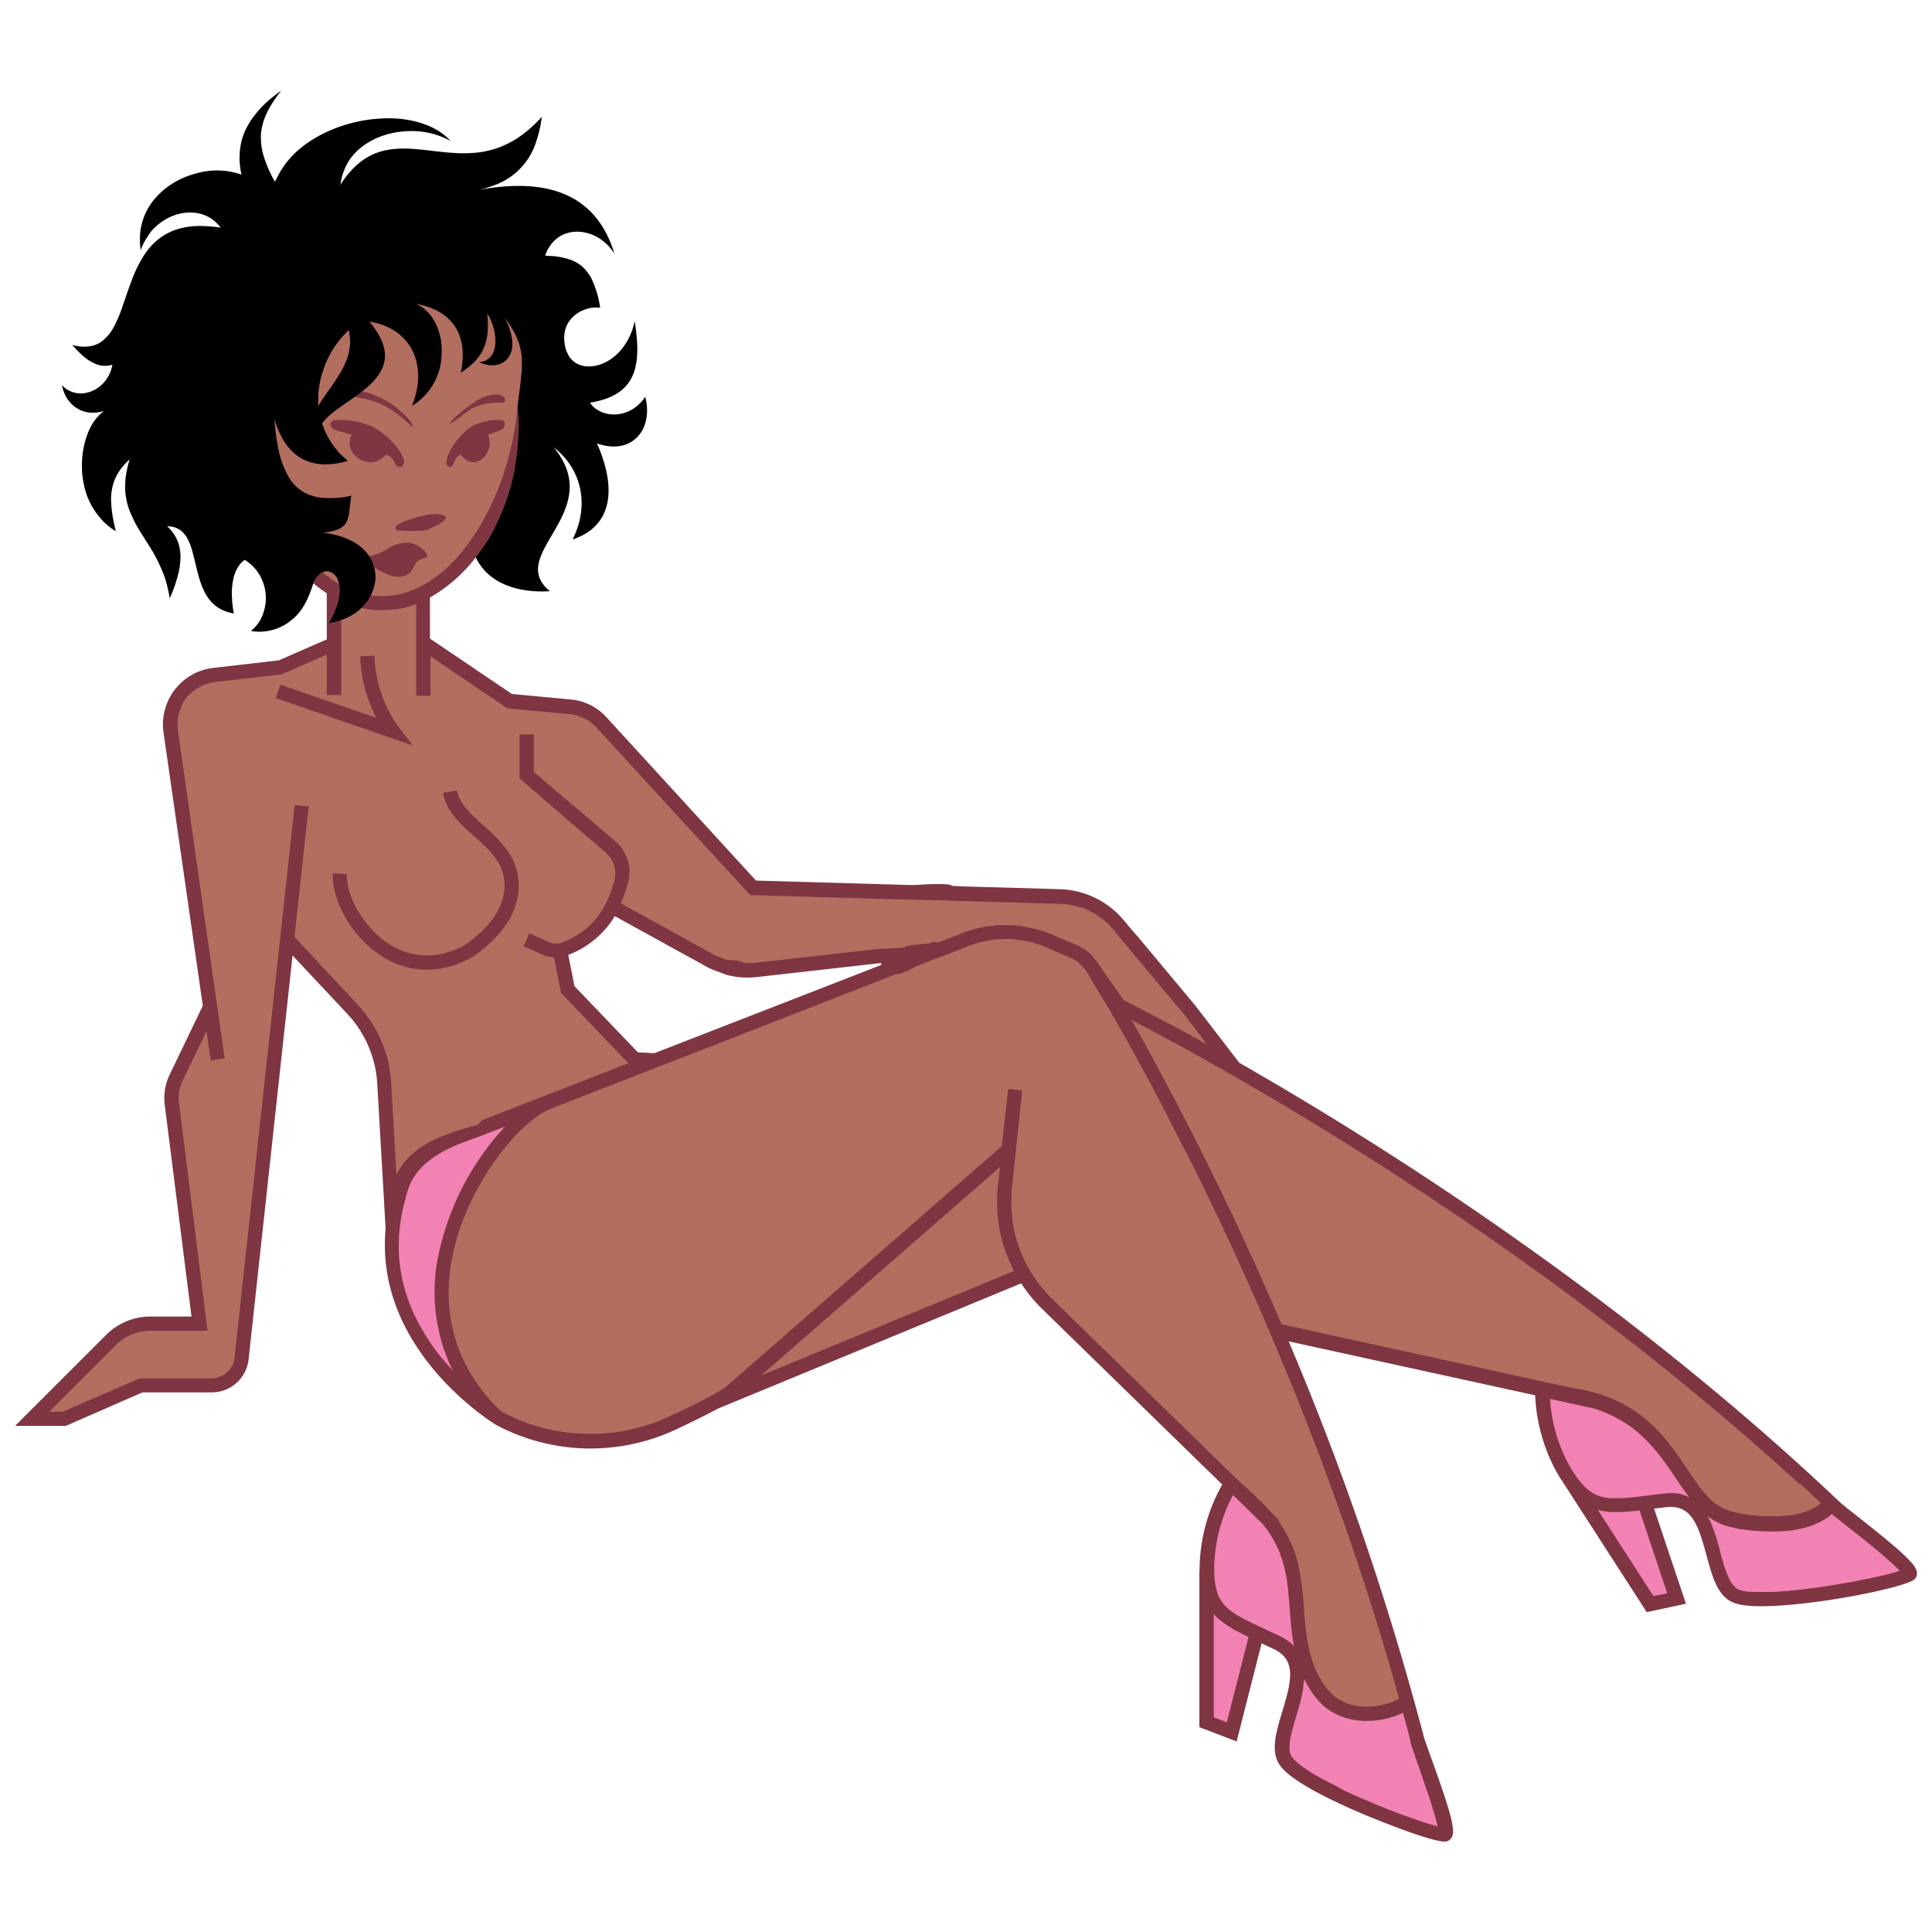 <svg xmlns="http://www.w3.org/2000/svg" id="Layer_1" data-name="Layer 1" viewBox="0 0 512 512"><defs><style>.cls-1{fill:#7f3542;}.cls-2{fill:#f182b3;}.cls-3{fill:#b26e5e;}</style></defs><path class="cls-1" d="M123.08,250.52c-8.75,4.73-15.69,2.44-20-.31C96,245.62,91.58,236.94,92,231.7l-3.74-.26c-.45,6.27,4.34,16.44,12.86,21.92a22.14,22.14,0,0,0,12,3.67A24.63,24.63,0,0,0,125,253.76l.17-.1c16.27-11.21,12.33-22.63,10.74-25.87-1.83-3.69-4.87-6.42-7.81-9.06-3.26-2.92-6.33-5.68-6.94-9.22l-3.69.64c.82,4.81,4.53,8.15,8.12,11.37,2.68,2.4,5.45,4.89,7,7.93C133.76,232,136.79,241,123.08,250.52Z"></path><path class="cls-1" d="M99.21,173.84l-3.75.09a38.2,38.2,0,0,0,4.28,16.35L74.3,181.5,73.08,185l36.33,12.54-3.87-5A34.81,34.81,0,0,1,99.21,173.84Z"></path><path class="cls-1" d="M89.05,114l4.19,1.23c-2.76,4.62,4.53,10.35,9,5.25a3.65,3.65,0,0,1,2.47,2.43,1.21,1.21,0,0,0,2.36-.39c-.42-3.75-5.95-8.3-8.28-9.38a21.81,21.81,0,0,0-9.62-1.83C86.41,111.55,87.76,113.63,89.05,114Z"></path><path class="cls-1" d="M120.2,122.91c.4-1.1,1-2.2,2-2.43,3.56,5.1,9.34-.63,7.15-5.25l3.32-1.23c1-.37,2.09-2.45-.11-2.69a14.23,14.23,0,0,0-7.63,1.83c-1.84,1.08-6.22,5.63-6.56,9.38C118.24,123.55,119.58,124.43,120.2,122.91Z"></path><path class="cls-1" d="M105.48,140.62a42.72,42.72,0,0,0,7.12,0,6.07,6.07,0,0,0,1.54-.57c1.2-.6,6.28-2.94,2.76-3.58-2.9-.53-6,.57-8.72,1.4C103,139.68,105.26,140.58,105.48,140.62Z"></path><path class="cls-1" d="M108.53,143.83a9.72,9.72,0,0,0-5.21,1.18,13.92,13.92,0,0,1-5.5,2.35,9.77,9.77,0,0,1,1.33,3.07,28.19,28.19,0,0,0,3.53,1.78,7.9,7.9,0,0,0,3.17.63,4,4,0,0,0,2.89-1.29c.91-1.06,1.19-2.74,2.48-3.26.71-.29,1.73-.27,1.92-1C113.28,146.77,111.52,144.46,108.53,143.83Z"></path><path class="cls-1" d="M99.55,106.58c4.09,1.43,6.68,3.87,9.81,6.65.44-.91-2.34-3.4-3.06-4.07a22.79,22.79,0,0,0-4.56-3.25,24.09,24.09,0,0,0-5.83-2.18l-.25.2-.89.67-.87.62h0A30.41,30.41,0,0,1,99.55,106.58Z"></path><path class="cls-1" d="M132.77,106.74a1.21,1.21,0,0,0,.84-.14c.39-.28.28-.91,0-1.28a2.68,2.68,0,0,0-2-.78,10.46,10.46,0,0,0-6,2.15,36.43,36.43,0,0,0-5.3,4.21,5.94,5.94,0,0,0-1.13,1.37c.85,0,4.72-3.52,6-4.09A16.3,16.3,0,0,1,132.77,106.74Z"></path><path class="cls-1" d="M255.63,234.92c-2.06.1-3.31.08-3.31-.1Z"></path><path class="cls-1" d="M508,416.73c-.18-2.08-3.62-5.31-15.91-15-2.06-1.62-4.16-3.27-4.62-3.76l-.69-.64c-57.44-54.25-121-94.31-158.35-115.68l-11.75-15.27-7.51-9-7.66-9.18L300,246.5l-2.18-2.62a23,23,0,0,0-17-8.24l-25.18-.72h-.06l-3.31-.1c0-1-9.69-.29-9.69-.29l-1.7,0-40.54-1.17L160.64,190a14.41,14.41,0,0,0-9.31-4.62l-15.67-1.47-21.72-14.67V158.34a40.61,40.61,0,0,0,12.15-10.65c.24-.33.51-.61.75-.91l2.44-3.51a58.85,58.85,0,0,0,7.07-18.42c.3-2,.54-3.73.72-5.31,0-.21.05-.41.07-.62,2.33-4.45,5.73-11,5.78-11.36C143,107,140,83,140,83L112.82,67.91S79,69,77,71,60.7,95.13,60.85,97.56,55,120,56,121s3,10,3,10l24.84,22c-.12.17-.24.34-.35.53s-.32.66-.47,1.05a42.68,42.68,0,0,0,3.58,2.64v12.22L73.88,175l-17.37,2a15.09,15.09,0,0,0-13.18,17.11l10.42,72.42L45,284.71a14.52,14.52,0,0,0-1.34,8.11l7.09,56.08H39.86a16.52,16.52,0,0,0-11.73,4.86L4,377.87H17.45L37.76,369H56.05a9.84,9.84,0,0,0,9.83-8.79l11.65-107,14.54,15.51a29.57,29.57,0,0,1,7.91,18.5l2.21,38.37A43.64,43.64,0,0,0,102,330c0,29.73,29.1,47.41,29.52,47.65A53.3,53.3,0,0,0,178.75,379c4.82-2.24,8.58-4.12,11.38-5.65l80.5-33.25a40.25,40.25,0,0,0,5.59,6.82l47.69,46.5a46.49,46.49,0,0,0-6,21.79c0,.35,0,.67,0,1h-.06v41.5l9.87,3.79,6.62-26,3.17,1.49c6,2.84,4.89,8.17,2.32,16.56-1.65,5.45-3.21,10.57-.64,14.27,3,4.31,14.15,9.62,22.95,13.31.19.06,16.52,6.9,20.7,6.9a2.49,2.49,0,0,0,.59-.06,2.26,2.26,0,0,0,1.35-1.15c.95-1.88-.26-6.44-5.57-21.14-.89-2.46-1.8-5-1.94-5.63l-.24-.93a772,772,0,0,0-35.52-103.65l65.32,14.3a46.2,46.2,0,0,0,6.44,21.63c.22.34.42.64.64.95l0,0,22.49,34.88L446.79,425l-8.44-25.2c1-.12,2.06-.26,3.17-.38,6.6-.75,8.46,4.33,10.74,12.83,1.48,5.48,2.87,10.67,7,12.42,1.53.67,4.18,1,7.43,1,13.77,0,38.76-5,40.78-7.24A2.18,2.18,0,0,0,508,416.73ZM152.24,261.35l-1.64-8.3a24.6,24.6,0,0,0,12.34-10.26l23.46,12.93,1.09.6c.4.22.83.41,1.23.59l3.8,1.43a22.26,22.26,0,0,0,5.53.73c.83,0,1.65-.06,2.48-.14l32.95-3.72c0,.18.08.33.12.49l-43.3,16.84-16.86,6.56-4.38-.22-.23-.22Z"></path><path class="cls-1" d="M306.19,259.71l7.55,9,6.32,8.23-1-.54c-.81-.47-1.64-.91-2.4-1.34-.49-.26-.91-.5-1.38-.74l-1.49-.83-.3-.16c-1.07-.59-2.12-1.15-3.11-1.67l-.1-.07-2.2-1.17c-.39-.22-.79-.42-1.18-.62l-2-1.09-1-.5c-.63-.35-1.2-.63-1.76-.93-.26-.12-.57-.29-.81-.41l-1.9-1c-.54-.29-1.05-.55-1.47-.75C300.9,263.4,303.64,261.59,306.19,259.71Z"></path><path class="cls-1" d="M249.23,238.49l31.52.91a18.8,18.8,0,0,1,2.38.22c.63.1,1.25.24,1.88.38.36.1.72.22,1.07.34h0l.2.09c.26.08.52.16.79.26h0c.34.14.7.28,1.05.44s.66.32,1,.51.74.42,1.13.62a23.11,23.11,0,0,1,2.24,1.62,2.14,2.14,0,0,1,.32.28,16.33,16.33,0,0,1,2.12,2.12l2,2.34,1.51,1.79c-2.34,1.6-4.84,3.17-7.51,4.74,0,0,0-.1-.08-.12a11.27,11.27,0,0,0-1.41-1.81c-.26-.27-.51-.53-.77-.77a7.4,7.4,0,0,0-.72-.53l-.05,0-.44-.3a13.24,13.24,0,0,0-1.65-.93l-7.21-3.06c-.16-.08-.35-.12-.51-.2-.54-.23-1.11-.43-1.67-.61s-.87-.28-1.32-.4h0l-.62-.2-.24,0c-.35-.11-.69-.17-1-.25q-1.31-.3-2.61-.48c-.26,0-.5-.1-.77-.12-.9-.1-1.81-.16-2.74-.18h-.1c-.95,0-1.9,0-2.83.1-.38,0-.75.1-1.13.14s-.79.1-1.19.16c-.2,0-.4,0-.63.08s-.44.1-.66.16c-.51.1-1,.2-1.52.34-.34.09-.68.17-1,.27-.87.24-1.71.52-2.56.84l-6.4,2.51-1.27.14-1.17.14-6.38.7A101.17,101.17,0,0,1,249.23,238.49Z"></path><path class="cls-1" d="M176.51,281.94l60.83-23.68h0c1.25,0,3.27-.89,5.29-2.06l7.25-2.82.32,0v-.08l1.33-.53,5.23-2,.47-.16c.4-.14.8-.26,1.19-.38l.34-.12c.16,0,.32-.12.49-.16.78-.22,1.59-.41,2.38-.55l.14,0c.85-.14,1.69-.26,2.54-.32s1.7-.1,2.55-.1h.1a28,28,0,0,1,3.43.3l.87.14a28.47,28.47,0,0,1,3.37.81,24.34,24.34,0,0,1,2.46.93l7.21,3.06a7.51,7.51,0,0,1,1.17.75c.16.1.35.18.51.3s.32.31.48.45a7.13,7.13,0,0,1,1.17,1.39l0,0a267.46,267.46,0,0,1-49.14,20.7c-17.42,5.44-34.65,8.89-47.95,8.89-1.66,0-3.31,0-4.83-.14-2.8-.2-9.61-.74-11.85-3.51Z"></path><path class="cls-1" d="M103.72,287a31.18,31.18,0,0,0-.46-3.84c-.07-.32-.13-.64-.19-.94a33.5,33.5,0,0,0-2.4-7.29c-.14-.28-.26-.56-.4-.86-.37-.71-.79-1.4-1.19-2.08-.25-.43-.45-.87-.71-1.27s-.36-.51-.55-.77-.38-.52-.56-.79a30.9,30.9,0,0,0-2.46-3v0L78.06,248.31l3.75-34.55-.52-.06-3.19-.35L62.17,359.81A6.33,6.33,0,0,1,61.5,362a5.19,5.19,0,0,1-.58.93,7,7,0,0,1-.89.91l-.31.22a4.59,4.59,0,0,1-.66.42,5,5,0,0,1-1,.43,3.41,3.41,0,0,1-.48.18,6.84,6.84,0,0,1-1.58.22H37l-20.31,8.84H13.05l17.72-17.71a13.59,13.59,0,0,1,2-1.62,15.58,15.58,0,0,1,2-1.05c.2-.1.42-.16.63-.24a11.18,11.18,0,0,1,1.59-.48l.65-.14a11.37,11.37,0,0,1,2.28-.23H55l-7.61-60.3a10.75,10.75,0,0,1,1-6l6.32-13.09L55.83,281l3.69-.53L47.05,193.64c0-.1,0-.18,0-.28v-.2a10,10,0,0,1-.09-1.8,11.17,11.17,0,0,1,.33-2,5.32,5.32,0,0,1,.16-.57c0-.14.1-.26.14-.4a9.17,9.17,0,0,1,.38-1c.08-.18.15-.36.25-.55a11,11,0,0,1,1.07-1.73h0v0l0,0a9.17,9.17,0,0,1,1.27-1.37c.1-.1.24-.18.34-.29h0a10.66,10.66,0,0,1,1-.76.53.53,0,0,0,.12-.1h0a2.18,2.18,0,0,1,.37-.2c.2-.13.44-.23.66-.35s.43-.24.65-.34l.32-.12a11.44,11.44,0,0,1,1.6-.51,8.66,8.66,0,0,1,1.27-.26l2.5-.3,11.05-1.27,3.33-.39.28,0,.49-.06,12-5.24V184.2h3.75V164.31a17.92,17.92,0,0,1-3.17.79c.47-.81.87-1.6,1.22-2.34a18.62,18.62,0,0,0,1.37-4.08A14,14,0,0,0,90,157c0-.27,0-.49,0-.73l7.17,3.22a13.39,13.39,0,0,1-1.49,1.64,22.71,22.71,0,0,0,2.75.49,22.74,22.74,0,0,0,5.85-.06c.27,0,.51-.06.75-.11a25.67,25.67,0,0,0,3-.64c.73-.2,1.45-.44,2.18-.71V184.2h3.74V173.75l13.81,9.32,6.6,4.48,13.77,1.29,2.84.26a8.39,8.39,0,0,1,1.66.31c.22.06.44.12.67.2s.54.2.8.32a10.14,10.14,0,0,1,1.92,1,9.93,9.93,0,0,1,1.86,1.57L198.71,237l40,1.17,1.6,0c-3.23,5.38-5.54,10-6.46,13.17l-.47.06-33.31,3.73a19,19,0,0,1-2.81.1,1.54,1.54,0,0,1-.3,0,192.22,192.22,0,0,1,23.7-13.37c.89-.38,1-.38.89-.51-3.19.43-10.16,3-18,7-3.55,1.78-7.31,3.84-11,6.1a24,24,0,0,1-2.69-1.09c-.18-.1-.4-.18-.6-.29l-24.66-13.59v0A34.8,34.8,0,0,0,166,236c.24-.75.48-1.5.68-2.3a10.48,10.48,0,0,0-.26-5.87,10.85,10.85,0,0,0-.79-1.78,3.18,3.18,0,0,0-.26-.44,11.34,11.34,0,0,0-1.15-1.62,12.22,12.22,0,0,0-1.09-1.07L145.27,207.8l-3.81-3.22v-10H137.7v11.68l22.94,19.47a5.71,5.71,0,0,1,.76.87c.14.16.31.3.43.46s.08.14.14.22a11.08,11.08,0,0,1,.73,1.41v0a4,4,0,0,1,.16.52,6.37,6.37,0,0,1,.24,1.23,4.87,4.87,0,0,1,.06.55,8.44,8.44,0,0,1-.16,1.73,26.33,26.33,0,0,1-5.07,10.63,21.13,21.13,0,0,1-9,6.26,4.11,4.11,0,0,1-1.62.26,4.15,4.15,0,0,1-1.61-.34l-5.4-2.37-1.49,3.45,3.59,1.56,1.8.78a7.36,7.36,0,0,0,1.33.43.58.58,0,0,0,.19,0,10.6,10.6,0,0,0,1.17.18l1.85,9.48,9.11,9.48,8.74,9.12-38.58,15c-5,1.84-9.57,3.17-13.49,5.21a20.2,20.2,0,0,0-9.43,9.32Z"></path><path class="cls-1" d="M117.85,360.76q-1.36-1.58-2.64-3.33c-.89-1.21-1.68-2.42-2.45-3.63-.62-1-1.23-2.05-1.77-3.08l-.14-.27c-.14-.26-.27-.54-.41-.8-.32-.65-.64-1.29-.93-1.94,0-.1-.1-.2-.14-.3a1.38,1.38,0,0,1-.08-.2h0c-.36-.85-.68-1.72-1-2.57,0,0,0-.06,0-.1s-.14-.36-.2-.54a45.2,45.2,0,0,1-1.7-6.56l-.06-.3c0-.3-.1-.59-.14-.89-.18-1.25-.32-2.5-.4-3.77,0-.67,0-1.33,0-2s0-1.33,0-2c0-.2,0-.4,0-.6.06-1.11.18-2.24.32-3.37.08-.56.14-1.13.24-1.69a45.81,45.81,0,0,1,1.28-5.49v0a.28.28,0,0,0,0-.12s0-.08,0-.1v0c.26-.85.54-1.72.84-2.57,1.54-4.15,4.91-7,8.5-9.07a60.91,60.91,0,0,1,9.92-4.18l6.84-2.66a71,71,0,0,0-10.5,14.64,67.52,67.52,0,0,0-7.06,19,47.34,47.34,0,0,0,3.81,31C119.31,362.46,118.56,361.63,117.85,360.76Z"></path><path class="cls-1" d="M235.22,350.68l-33.54,13.84L265,309.28l-.53,4.82a39.47,39.47,0,0,0,4.26,22.72Z"></path><path class="cls-1" d="M325.19,456.47l-3-1.17-.53-.2V427.76l0,0c.39.42.79.83,1.21,1.21s.81.67,1.24,1l.14.1a29.89,29.89,0,0,0,3.83,2.34c.25.14.55.28.81.42.65.33,1.31.67,2,1h0Z"></path><path class="cls-1" d="M341.44,434.94a3.39,3.39,0,0,0-.28-.2,13.26,13.26,0,0,0-2-1.17c-1.13-.52-2.18-1-3.19-1.49l-.45-.2,0,0h0a.32.32,0,0,1-.14-.08l-3.09-1.44c-.95-.46-1.83-.88-2.62-1.31-.49-.26-.91-.5-1.33-.74a1.86,1.86,0,0,0-.19-.11l-.08-.06c-.62-.36-1.19-.74-1.71-1.11a1.1,1.1,0,0,0-.18-.14,12.32,12.32,0,0,1-1.36-1.19l-.18-.16a3.33,3.33,0,0,1-.24-.32,9.83,9.83,0,0,1-.81-1.05l-.12-.18a11.6,11.6,0,0,1-.81-1.66v0a.07.07,0,0,1,0,0,14.51,14.51,0,0,1-.72-3.27c-.07-.38-.09-.8-.13-1.23,0-.22,0-.42,0-.64,0-.59-.06-1.19-.06-1.84v-.06c0-8.11,3.07-15.27,5-19l4.89,4.76,2.86,2.78.1.1a.06.06,0,0,0,0,0c.55.65,1,1.32,1.5,2,.18.26.36.53.52.79s.39.6.57.91a22.43,22.43,0,0,1,1.21,2.34c.16.34.34.66.48,1,.07.17.13.31.19.47.32.85.62,1.71.89,2.64.22.75.42,1.51.62,2.36s.32,1.56.45,2.4c0,.29.08.59.12.87.08.57.16,1.11.22,1.69,0,.13,0,.27,0,.41s.06.54.08.83,0,.52.08.78l.06.63c.06.64.1,1.29.16,1.93,0,.29,0,.55.06.83.23,2.95.47,6,.95,8.74,0,.28.1.52.16.8A10,10,0,0,0,341.44,434.94Z"></path><path class="cls-1" d="M373.46,460l.2.75a.89.89,0,0,0,.06.3.28.28,0,0,0,0,.12s0,.08,0,.14,0,.08,0,.12.11.3.17.51l.2.62a.34.34,0,0,1,0,.1l.12.37c.06.18.14.38.22.58a4.5,4.5,0,0,0,.16.48,1,1,0,0,0,.08.23c.06.18.15.4.21.58a3.71,3.71,0,0,1,.16.47l.06.12c.1.28.2.6.32.9l.16.49.55,1.49.06.14c0,.06,0,.14.06.22s0,.06,0,.08,0,0,0,0v0c.18.48.36,1,.56,1.55v0s0,.08,0,.1a2.35,2.35,0,0,1,.15.42c.26.73.54,1.5.8,2.28.06.16.12.33.17.49.22.62.44,1.25.64,1.89.47,1.38.89,2.71,1.29,4v.06c.06.14.08.28.14.42s.15.47.21.69c.14.48.26.95.38,1.37,0,.16.08.3.12.44.12.51.24,1,.32,1.42l-1.15-.33a3.61,3.61,0,0,1-.38-.1c-.3-.1-.63-.18-1-.3s-.5-.16-.75-.24l-.78-.24-1.07-.37-.63-.22c-.46-.16-1-.32-1.43-.5l-.39-.12-1.81-.69-.08,0c-.77-.28-1.58-.61-2.37-.91l-1.13-.44-.48-.18-2.1-.87c-.45-.16-.87-.34-1.31-.53l-.21-.08c-.58-.24-1.19-.5-1.77-.76s-1.38-.57-2.06-.87c-1.29-.59-2.59-1.17-3.84-1.76-.89-.42-1.75-.82-2.6-1.25a6.54,6.54,0,0,0-.65-.32c-.79-.4-1.53-.79-2.28-1.19-.28-.16-.59-.3-.85-.46-.75-.41-1.47-.81-2.14-1.21l-.52-.31-1-.64c-.49-.31-.91-.61-1.32-.91-.2-.12-.36-.26-.54-.38l-.2-.17c-.35-.28-.71-.56-1-.82a1,1,0,0,1-.2-.2,7.15,7.15,0,0,1-.93-1c-1.52-2.18-.16-6.68,1.17-11,.22-.72.44-1.49.66-2.26a.22.22,0,0,0,.05-.14c.24-.79.44-1.59.64-2.4v0l.06-.2c0-.16.06-.3.08-.47.14-.58.29-1.19.39-1.79v0c0-.08,0-.16,0-.24v0c0-.12,0-.27,0-.39s0-.18,0-.28c.06-.48.14-1,.16-1.45.2.4.42.77.62,1.15.33.6.67,1.19,1,1.75l.13.18c.24.37.46.73.7,1.07a3.22,3.22,0,0,0,.33.39c.14.18.28.36.42.52a8.84,8.84,0,0,0,.73.87.87.87,0,0,0,.12.14,18.19,18.19,0,0,0,1.49,1.43c.2.16.43.31.63.45a9.91,9.91,0,0,0,1,.68c.18.12.38.22.58.33s.59.34.87.48a4.28,4.28,0,0,1,.44.2c.47.2.93.38,1.42.55a3.68,3.68,0,0,0,.5.18l.37.1a21.06,21.06,0,0,0,2.2.48,1.38,1.38,0,0,0,.26,0,19.16,19.16,0,0,0,2.81.2,22.67,22.67,0,0,0,9.53-2.13C372.35,456,372.92,458,373.46,460Z"></path><path class="cls-1" d="M342.07,366.41v0s0,0,0,0c.52,1.27,1,2.54,1.55,3.84,0,.08.06.16.1.24l1.54,3.89c.52,1.33,1.05,2.64,1.57,4,.38,1,.75,2,1.13,2.92.16.46.34.91.51,1.35l0,0v0c.5,1.33,1,2.67,1.53,4s1.09,2.92,1.64,4.4,1,2.76,1.51,4.15a1.16,1.16,0,0,1,.1.28c.51,1.4,1,2.81,1.52,4.22s1,2.8,1.49,4.22,1.09,3.12,1.61,4.72a0,0,0,0,1,0,0s0,0,0,0c.25.7.47,1.41.71,2.12s.47,1.33.69,2c.54,1.62,1.07,3.25,1.61,4.86l1.4,4.24c.52,1.68,1.05,3.37,1.59,5.05.43,1.41.87,2.78,1.31,4.19.57,1.84,1.11,3.69,1.66,5.55.38,1.27.79,2.54,1.15,3.83l0,0c.36,1.25.71,2.52,1.07,3.77s.69,2.39,1,3.58c.22.72.42,1.45.63,2.19a16.3,16.3,0,0,1-2.87,1.19,20,20,0,0,1-4.24.85c-.45,0-.89.06-1.35.06a13.59,13.59,0,0,1-2.2-.12,13,13,0,0,1-6.57-2.7c-3.53-3.05-5.93-8-7.1-14.73-.45-2.54-.67-5.39-.91-8.39a78,78,0,0,0-1.35-10.92,31.47,31.47,0,0,0-5.42-12.3l.25-.24-1.94-1.88c-.53-.62-1.09-1.23-1.68-1.86a1.14,1.14,0,0,1-.14-.16c-1.94-2-4.22-4.13-7-6.55l-49.47-48.26v0a33.43,33.43,0,0,1-3.09-3.45c-.24-.3-.44-.62-.69-.93-.7-1-1.37-1.93-2-2.94a1.14,1.14,0,0,1-.17-.33l-.36-.6a36.27,36.27,0,0,1-1.68-3.43c0-.08-.06-.16-.1-.24a2,2,0,0,1-.16-.39,34.8,34.8,0,0,1-1.43-4.29c-.14-.51-.26-1-.38-1.52V326c-.13-.5-.19-1-.29-1.53v0c-.14-.87-.26-1.73-.34-2.62a.07.07,0,0,0,0-.06c-.06-.79-.12-1.58-.14-2.36,0-.37,0-.73,0-1.07v-.08c0-1.21.06-2.42.18-3.65v0a.13.13,0,0,1,0-.09L271,289.09l-1.09-.13-2.25-.24-.4,0-1.66,15.09-72.68,63.41c-1.19,1.05-4.89,3.35-15.75,8.39,0,0,0,0,0,0h0c-.48.22-.95.4-1.43.61l-1.33.56c-.31.12-.61.22-.91.32-.65.25-1.32.49-2,.69l-1.05.32-1.56.43-.34.1-.52.12-.55.12c-.65.14-1.27.28-1.92.4l-1,.18c-.58.11-1.17.19-1.73.25a1.65,1.65,0,0,1-.31,0v0l-.8.08-.15,0c-.72.08-1.45.12-2.18.18-.26,0-.54,0-.8,0-.81,0-1.64,0-2.45,0h-.54c-1,0-2-.06-3-.14l-.53-.06-.34,0c-1.53-.14-3.05-.37-4.54-.65a.47.47,0,0,0-.16,0c-1.13-.22-2.24-.48-3.35-.76-.75-.21-1.46-.45-2.18-.67l-1.28-.4a48.2,48.2,0,0,1-6.84-3l-.14-.08s-.12-.08-.2-.14a4.48,4.48,0,0,1-.43-.26l0,0,0,0c-14.43-14-14.86-30-12.64-40.9,3.86-19.14,17.91-35.89,25.89-39l0,0L167,285.64l2.2-.87a11.48,11.48,0,0,0,5.93,7.26,31.11,31.11,0,0,0,11.13,3.21,60.16,60.16,0,0,0,7.1.38c24.78,0,70.33-11.28,100.57-28.12.22.38.43.75.65,1.15s.56,1,.85,1.45.72,1.25,1.09,1.92l.92,1.65c.11.18.23.39.33.57.28.48.56,1,.85,1.49s.66,1.21,1,1.82.82,1.47,1.25,2.26c.34.62.7,1.31,1.07,2s.87,1.56,1.29,2.36l1.17,2.14c.44.85.89,1.68,1.35,2.54s.81,1.52,1.21,2.28l1,1.9.41.79,1.29,2.48c.34.64.69,1.31,1,2,.14.29.28.55.42.81v0l1.34,2.62.54,1.05c.3.63.63,1.23.95,1.88l.06.12c.45.89.89,1.78,1.33,2.68s.93,1.86,1.42,2.81a1.07,1.07,0,0,0,.1.22c.48,1,1,1.94,1.45,2.92.39.81.77,1.62,1.17,2.43.12.26.24.5.37.76l0,0,1.45,3c.52,1.11,1.07,2.22,1.59,3.35s1,2.12,1.5,3.18l.54,1.17c.37.75.71,1.5,1.07,2.26,0,0,0,0,0,0,.13.27.25.55.37.81.38.83.77,1.66,1.15,2.5s.69,1.5,1,2.24c.2.45.38.87.58,1.31a0,0,0,0,1,0,0c.51,1.13,1,2.28,1.54,3.43s1.11,2.46,1.65,3.7,1,2.36,1.56,3.57,1.11,2.54,1.65,3.83c0,0,0,0,0,0,.19.4.35.83.53,1.25.34.79.69,1.57,1,2.36v0l1.15,2.72c.16.41.32.81.5,1.21l1.58,3.78C341,363.71,341.5,365.06,342.07,366.41Z"></path><path class="cls-1" d="M441.89,422.25l-3.72.77-7.71-12-7-10.86a17.68,17.68,0,0,0,4.75.57h.3a50.36,50.36,0,0,0,6-.45l1.85,5.51Z"></path><path class="cls-1" d="M447.36,396.59a9.71,9.71,0,0,0-1.72-.6c-.28-.06-.54-.14-.85-.2l-.12,0c-.44-.06-.93-.1-1.43-.12l-.26,0c-.59,0-1.2,0-1.82.1h-.06l-4,.49-2.22.26-.71.1-1.43.14c-.26,0-.53.06-.77.08-.54.06-1.05.1-1.55.14-.26,0-.53,0-.79.05l-1,0c-.24,0-.46,0-.71,0h0c-.26,0-.5,0-.74,0l-.25,0c-.16,0-.3,0-.46,0l-.48-.08-.49-.06-.4-.08a2,2,0,0,1-.31-.08,3.9,3.9,0,0,1-.46-.12,1.67,1.67,0,0,1-.3-.08l-.33-.12-.18-.06-.64-.28a.07.07,0,0,0-.06,0c-.15-.08-.29-.14-.43-.23l-.12-.08c-.24-.14-.48-.28-.73-.46l-.2-.12a1.29,1.29,0,0,1-.18-.16.75.75,0,0,1-.14-.12c-.24-.21-.49-.39-.73-.63h0l-.34-.34-.12-.12-.63-.69a3.48,3.48,0,0,0-.26-.3l-.06-.06a1.67,1.67,0,0,0-.16-.24c-.23-.27-.43-.53-.63-.81l-.38-.51c-.16-.22-.33-.46-.49-.7s-.42-.65-.64-1-.35-.65-.53-.95c-.6-1-1.11-2.08-1.59-3.13-.1-.24-.23-.5-.33-.74-.36-.85-.68-1.68-1-2.5-.1-.31-.2-.59-.3-.89-.24-.75-.46-1.49-.64-2.22-.11-.36-.21-.71-.29-1.07-.16-.73-.32-1.45-.44-2.14-.08-.38-.16-.78-.22-1.17,0-.14-.06-.28-.08-.42a.25.25,0,0,0,0-.12c-.09-.57-.17-1.13-.23-1.66,0-.06,0-.16,0-.22,0-.26-.06-.48-.08-.72a1.1,1.1,0,0,0,0-.27c0-.2,0-.42-.06-.6l3.39.74,3.11.67,5.07,1.11v0a29.88,29.88,0,0,1,3.35,1.23c.91.38,1.78.81,2.63,1.25a31.48,31.48,0,0,1,6.28,4.32c4,3.57,6.9,7.77,9.55,11.74,1.17,1.75,2.32,3.45,3.53,5A1.22,1.22,0,0,0,447.36,396.59Z"></path><path class="cls-1" d="M447.2,389.57c-4.71-7-10.4-15.51-22.5-19.61l0-.16-1.49-.32a44.63,44.63,0,0,0-6.32-1.39L339.78,351.2a2,2,0,0,1-.14-.3c-.91-2.14-1.81-4.24-2.72-6.32l-.16-.34q-1.54-3.54-3.09-7a4.69,4.69,0,0,1-.21-.46c-1-2.3-2.08-4.56-3.11-6.8v0l0,0c-1.05-2.32-2.12-4.56-3.17-6.8-.2-.42-.4-.87-.6-1.29-.45-1-.91-1.92-1.35-2.87-.29-.56-.57-1.15-.83-1.71-1.15-2.4-2.3-4.74-3.43-7a.93.93,0,0,0-.1-.2v0c-.91-1.86-1.82-3.66-2.71-5.43-.32-.63-.63-1.25-.93-1.88-.83-1.59-1.61-3.14-2.4-4.7-.39-.72-.75-1.47-1.13-2.18-.71-1.37-1.4-2.68-2.06-4a1.12,1.12,0,0,0-.1-.16c-.39-.77-.79-1.54-1.19-2.28a1,1,0,0,1-.06-.14l-1.9-3.55c-.49-.89-.95-1.76-1.42-2.63s-1.07-2-1.59-2.94-1.11-2-1.66-3l-.95-1.75a3,3,0,0,1-.22-.39c-.54-1-1-1.89-1.57-2.8-.28-.5-.59-1.05-.85-1.53-.08-.1-.14-.25-.22-.37l2.54,1.32,3.78,2,1.65.87.33.18,2.74,1.47c.28.17.57.33.85.47.83.44,1.66.91,2.54,1.39.41.22.85.46,1.28.71.78.42,1.57.84,2.38,1.31.54.3,1.13.62,1.69,1l2.25,1.25c.58.34,1.23.68,1.83,1s.95.54,1.44.8l.92.53,2,1.17,1.26.7c.36.23.74.43,1.13.65.72.44,1.49.89,2.26,1.33l1.45.85.95.54c.81.49,1.64,1,2.46,1.45.55.35,1.11.67,1.68,1l.73.43,2.58,1.55c.83.5,1.68,1,2.52,1.51s1.74,1.05,2.63,1.6,1.76,1.07,2.64,1.61,1.86,1.15,2.79,1.74,1.78,1.09,2.67,1.63l2.86,1.8,0,0c.91.56,1.82,1.15,2.75,1.73v0c1,.61,2,1.25,3,1.88s1.85,1.19,2.78,1.79l3.07,2c.61.4,1.21.81,1.84,1.21.34.22.69.44,1.05.69,1.05.66,2.08,1.35,3.15,2.05l2.93,2c1.07.71,2.14,1.41,3.21,2.14s2,1.35,3,2,2.17,1.45,3.24,2.2,2.07,1.41,3.13,2.13l3.27,2.26c.32.25.66.47,1,.71l2.18,1.53c1.09.75,2.18,1.52,3.27,2.3s2.18,1.56,3.27,2.34,2.18,1.56,3.29,2.36l3.33,2.42,0,0c1.07.81,2.16,1.6,3.25,2.39l3,2.25c.12.08.26.19.38.29l3.31,2.46v0c.57.4,1.11.83,1.66,1.25l1.76,1.33,3.33,2.54,3.51,2.73c1.09.84,2.16,1.69,3.25,2.54s2.4,1.89,3.59,2.86,2.17,1.7,3.24,2.56l3,2.47.67.54c1,.85,2.08,1.7,3.13,2.54l2.52,2.12c.45.36.87.73,1.32,1.09l3,2.48c1.34,1.13,2.67,2.28,4,3.43.95.81,1.9,1.59,2.83,2.42,1.43,1.23,2.84,2.48,4.26,3.71l2.54,2.24c.24.22.49.45.73.65l4.3,3.87c.59.53,1.17,1.05,1.76,1.6l1.39,1.27q2.7,2.47,5.37,5c-2.69,2.26-6.76,3.43-12.19,3.47-.71,0-1.4,0-2.06,0-1.36,0-2.65-.12-3.88-.24a34.9,34.9,0,0,1-5-.87,18,18,0,0,1-2.58-.89C453.07,398.35,450.35,394.27,447.2,389.57Z"></path><path class="cls-1" d="M502.07,416.73l-.58.16-1.27.32-.81.2-1.11.26c-.33.08-.65.14-1,.23l-1.25.28c-.35.06-.71.14-1.07.22s-.69.14-1.05.22l-.31.06h0c-.36.06-.74.14-1.13.22s-1,.19-1.45.29l-1.15.2-.14,0-1.46.24c-.28.06-.58.12-.89.16s-.42.08-.62.1c-.49.1-1,.16-1.48.25a4,4,0,0,1-.48.08l-.77.12c-.7.12-1.43.22-2.14.32l-.5.08h0a.18.18,0,0,1-.1,0h-.06c-.85.12-1.68.24-2.51.34l-.44.06-.59.06-1.59.19a6,6,0,0,0-.63.08l-.66.06-1.38.12a3.27,3.27,0,0,1-.44,0c-.3,0-.61.06-.91.08l-1.45.1c-.39,0-.73,0-1.09,0l-1.32.06c-.34,0-.66,0-1,0s-.82,0-1.21,0-.52,0-.78,0l-.37,0-.77-.06a3.59,3.59,0,0,1-.44,0,.68.68,0,0,1-.2,0c-.38,0-.71-.08-1-.14l-.36-.06-.13,0a6.25,6.25,0,0,1-1.17-.35h0a3.58,3.58,0,0,1-1-.7.27.27,0,0,1-.1-.06.53.53,0,0,1-.1-.12s0,0,0,0a8.54,8.54,0,0,1-.85-1.13v0a12,12,0,0,1-.62-1.19,1.74,1.74,0,0,1-.1-.23c-.35-.8-.67-1.67-1-2.6-.06-.18-.1-.38-.16-.56s-.21-.67-.31-1a1,1,0,0,1-.08-.26c-.18-.65-.36-1.29-.52-1.94,0,0,0-.06,0-.1q-.3-1.12-.63-2.28c0-.06,0-.12,0-.2-.22-.77-.46-1.56-.73-2.34a.38.38,0,0,1,0-.16c-.24-.71-.5-1.42-.78-2.1a1,1,0,0,1-.08-.22.06.06,0,0,1,0,0,24.49,24.49,0,0,0-1.07-2.24,16.24,16.24,0,0,0,3,1.79h0a18.23,18.23,0,0,0,2.81,1l.1,0,.73.16c.75.18,1.47.37,2.24.49l.26,0c1.07.18,2.14.32,3.19.4a.68.68,0,0,0,.2,0c.63.06,1.26.1,1.84.14h.06l1.7.06h0l1.41,0h.45a36.13,36.13,0,0,0,4.3-.3c.52-.06,1-.18,1.49-.28a22.3,22.3,0,0,0,2.2-.49c.49-.12.95-.28,1.41-.44a18.31,18.31,0,0,0,2-.83c.37-.18.71-.34,1-.52a15.66,15.66,0,0,0,2.55-1.78h0s0,0,0,0l.42.37a.44.44,0,0,0,.1.08c.14.12.3.26.49.4h0c.2.18.44.36.7.58a.67.67,0,0,0,.14.11l.35.28a3.47,3.47,0,0,0,.4.3.92.92,0,0,1,.14.14.1.1,0,0,1,.08,0,0,0,0,0,0,0,0l.75.59.67.52c.26.2.58.47.91.71a2.12,2.12,0,0,0,.24.2l.42.34h0c.39.33.83.67,1.25,1l.31.24c.14.1.28.23.44.35.46.38.95.76,1.43,1.15a0,0,0,0,0,0,0c.27.2.51.4.77.62h0c.49.41,1,.79,1.46,1.19l1,.85c.39.32.77.62,1.14.95l.22.18c.5.44,1,.87,1.47,1.29.22.18.41.36.61.54s.62.57.89.81l1.07,1.07a.28.28,0,0,1,.06.08C503.1,416.42,502.62,416.56,502.07,416.73Z"></path><path class="cls-2" d="M120,363.24c-.73-.79-1.46-1.62-2.19-2.47-.89-1.06-1.78-2.17-2.64-3.34s-1.68-2.41-2.43-3.62c-.63-1-1.23-2.06-1.78-3.1l-.14-.25h0c-.14-.27-.26-.55-.4-.82-.32-.65-.65-1.29-.94-1.93h0l-.14-.3-.09-.2h0c-.37-.85-.7-1.7-1-2.56h0l0-.09L108,344h0a42.43,42.43,0,0,1-1.69-6.56c0-.1,0-.2-.07-.3h0c-.05-.3-.09-.59-.13-.89h0c-.18-1.25-.33-2.51-.39-3.77h0c-.07-1.33-.07-2.67,0-4h0l0-.6c.06-1.12.18-2.25.33-3.38.07-.56.15-1.12.24-1.69a46.41,46.41,0,0,1,1.28-5.5h0c0-.05,0-.09,0-.14l0-.1,0,0c.25-.85.53-1.71.83-2.56h0C111.6,306.14,122,303,127,301.21l6.84-2.66h0a71.91,71.91,0,0,0-17.56,33.65A47.18,47.18,0,0,0,120,363.25h0Z"></path><path class="cls-2" d="M325.18,456.46l-3-1.16-.52-.19h0V427.75h0l0,0a12.47,12.47,0,0,0,1.21,1.2c.38.34.8.66,1.23,1l.15.12a30.18,30.18,0,0,0,3.82,2.34l.81.41c.65.33,1.31.67,2,1h0l-5.76,22.61Z"></path><path class="cls-2" d="M341.45,434.94l-.29-.2a13.79,13.79,0,0,0-2-1.17l-3.2-1.49-.43-.2h0l-.15-.07c-1.11-.52-2.14-1-3.09-1.46s-1.82-.88-2.63-1.31c-.47-.25-.9-.49-1.33-.74l-.17-.09-.09-.06a19.5,19.5,0,0,1-1.71-1.13l-.19-.13a13.17,13.17,0,0,1-1.35-1.19c-.05-.05-.13-.1-.18-.16s-.16-.22-.25-.32a8.18,8.18,0,0,1-.8-1.06l-.12-.18a9.69,9.69,0,0,1-.8-1.65h0v-.07h0a15.09,15.09,0,0,1-.73-3.26c-.05-.39-.08-.81-.12-1.24,0-.22,0-.43,0-.65,0-.58-.05-1.18-.05-1.83v-.07a42.63,42.63,0,0,1,5-19h0l4.88,4.76,2.86,2.79.1.09h0l0,0c.55.65,1,1.31,1.51,2l.52.78c.19.29.37.6.55.91a23.61,23.61,0,0,1,1.23,2.34c.16.34.32.67.47,1,.06.16.13.31.19.47.32.84.62,1.71.89,2.64.22.75.43,1.52.61,2.35s.33,1.58.46,2.41c0,.28.08.58.12.87.07.56.15,1.11.22,1.69,0,.13,0,.27,0,.4s.05.56.08.84.05.52.08.79l.06.61h0l.15,1.94c0,.28.05.55.07.82.23,3,.47,6,.95,8.75.05.27.11.53.16.8h0A11.8,11.8,0,0,0,341.45,434.94Z"></path><path class="cls-2" d="M371.81,453.94c.55,2,1.11,4.05,1.64,6.1l.21.75a1.88,1.88,0,0,0,.06.29l0,.13a.65.65,0,0,1,0,.13.65.65,0,0,0,0,.13c0,.15.09.31.15.5l.21.64,0,.1c0,.1.08.23.12.35s.13.38.21.6.11.3.17.47l.08.23c.06.18.14.4.21.59s.11.3.17.46a.56.56,0,0,0,0,.12l.33.91.17.47c.16.44.34,1,.54,1.5l.05.14a1.8,1.8,0,0,0,.08.21l0,.1v0l0,0c.17.49.36,1,.55,1.55v0l0,.12.14.41c.26.73.53,1.5.8,2.28.06.16.12.33.17.49l.65,1.89c.46,1.37.89,2.71,1.28,4v.05h0c0,.15.08.28.13.42l.21.7c.14.48.27.94.38,1.37l.12.44c.13.52.24,1,.32,1.41h0l-1.14-.31-.39-.11-1-.29-.75-.24-.78-.26-1.08-.36-.62-.21-1.44-.51-.37-.13-1.82-.67-.08,0-2.37-.91-1.12-.43-.49-.2-2.11-.85-1.3-.53-.21-.09-1.77-.76-2.06-.88c-1.29-.57-2.58-1.15-3.83-1.74L354,473.27l-.64-.32c-.8-.4-1.55-.8-2.3-1.19l-.85-.46c-.74-.41-1.46-.81-2.13-1.21l-.52-.31c-.36-.22-.71-.43-1-.65s-.91-.6-1.31-.89l-.53-.39h0l-.2-.17c-.35-.28-.71-.56-1-.82h0l-.19-.19h0a7.48,7.48,0,0,1-.92-1c-1.52-2.19-.16-6.68,1.16-11,.23-.74.46-1.49.68-2.26,0-.05,0-.09,0-.14.23-.79.45-1.6.65-2.41h0a1.7,1.7,0,0,0,0-.22c0-.15.06-.3.1-.45.13-.6.27-1.2.37-1.8a0,0,0,0,0,0,0l0-.25V447c0-.12,0-.25.05-.37l0-.28c.07-.49.15-1,.18-1.47h0c.19.4.4.77.61,1.15h0c.32.61.66,1.2,1,1.76l.12.18c.23.36.46.74.71,1.08l.31.38c.14.18.29.35.44.53s.46.6.71.87a.86.86,0,0,0,.14.13,18,18,0,0,0,1.47,1.43h0c.21.16.42.29.62.43s.67.49,1,.7l.59.32c.29.16.58.33.87.47l.44.2c.47.21.94.4,1.41.56l.51.18.37.1a17.09,17.09,0,0,0,2.21.48l.25.05a20.73,20.73,0,0,0,2.81.19,22.48,22.48,0,0,0,9.53-2.14Z"></path><path class="cls-2" d="M438.18,423l-7.73-12-7-10.85h0a18.76,18.76,0,0,0,5,.57c1.83,0,3.83-.2,6.05-.45l1.84,5.5,5.5,16.45-3.71.78Z"></path><path class="cls-2" d="M445.64,396h0c-.28-.07-.55-.15-.84-.2h0l-.11,0h0a11.07,11.07,0,0,0-1.44-.11l-.26,0h0a14.31,14.31,0,0,0-1.81.1h-.07c-1.41.16-2.73.33-4,.48l-2.2.27-.72.08-1.43.16-.77.08-1.54.12-.8.05-1,0h-.76c-.25,0-.5,0-.74,0h-.25l-.45,0-.5-.07-.47-.07-.41-.08-.31-.07-.46-.13-.3-.08-.33-.12-.17-.06c-.22-.09-.43-.18-.65-.29l-.06,0-.43-.22-.13-.08c-.24-.14-.48-.29-.71-.45l-.21-.13c-.06-.05-.12-.11-.18-.15l-.15-.13c-.24-.2-.49-.4-.72-.62h0c-.12-.1-.23-.22-.35-.34l-.12-.13c-.21-.22-.41-.43-.62-.67l-.27-.31-.05-.07-.18-.23c-.21-.26-.42-.54-.63-.82s-.24-.31-.36-.49-.33-.46-.49-.71-.43-.64-.65-1-.35-.63-.53-.94h0c-.6-1-1.11-2.08-1.59-3.12l-.33-.75c-.36-.84-.68-1.68-1-2.51-.11-.3-.2-.59-.3-.88-.24-.76-.46-1.5-.65-2.23q-.15-.52-.27-1.05c-.18-.75-.33-1.45-.46-2.15-.07-.39-.15-.79-.21-1.16,0-.14-.06-.3-.08-.44s0-.07,0-.1c-.09-.59-.16-1.14-.22-1.66l0-.23h0c0-.26-.05-.48-.07-.72a2.29,2.29,0,0,1,0-.25c0-.2-.05-.43-.06-.61h0l3.39.74,3.1.68,5.06,1.11h0a29.7,29.7,0,0,1,3.34,1.22h0c.91.4,1.79.82,2.63,1.26a31.9,31.9,0,0,1,6.28,4.32c4,3.57,6.9,7.77,9.56,11.74,1.17,1.75,2.32,3.45,3.52,5h0l-.25-.11A9.83,9.83,0,0,0,445.64,396Z"></path><path class="cls-2" d="M502.07,416.72l-.57.16-1.28.33-.82.2-1.11.27-1,.22-1.25.27-1.06.23-1.06.21-.3.06h0l-1.13.22-1.46.28-1.15.22-.15,0-1.44.26-.9.16-.62.1-1.47.24-.48.08-.78.12-2.13.32-.51.08h-.21l-2.49.33-.46.06-.58.07-1.6.18-.62.07-.66.06-1.38.14-.44,0-.91.07-1.46.11-1.08.05-1.31,0H466l-.78,0-.38,0-.75-.05h0l-.44,0-.22,0h0c-.37,0-.7-.1-1-.16h0l-.36-.06-.12,0a7.07,7.07,0,0,1-1.17-.36h0a3.48,3.48,0,0,1-1-.69l-.09-.07-.12-.12,0,0a6.9,6.9,0,0,1-.85-1.14h0a12.08,12.08,0,0,1-.62-1.19,2.44,2.44,0,0,1-.1-.24,26.79,26.79,0,0,1-1-2.6c-.06-.18-.11-.37-.17-.56s-.2-.66-.3-1h0c0-.09,0-.17-.08-.25v0c-.18-.63-.35-1.28-.53-1.93l0-.1c-.2-.74-.4-1.51-.62-2.27l-.06-.21c-.22-.78-.46-1.56-.71-2.34a.88.88,0,0,1-.05-.15c-.24-.72-.51-1.42-.79-2.12l-.08-.21s0,0,0,0a20.09,20.09,0,0,0-1.07-2.24h0a15.62,15.62,0,0,0,3,1.8h0a19.92,19.92,0,0,0,2.82,1l.09,0c.24.07.49.1.73.16.74.18,1.48.36,2.24.49l.26,0c1.07.18,2.15.31,3.19.4l.2,0,1.85.12h.06l1.68.06h0l1.41,0h.46a36.2,36.2,0,0,0,4.3-.29c.53-.07,1-.19,1.5-.28.75-.14,1.5-.29,2.19-.48.49-.14.95-.3,1.41-.46a19.36,19.36,0,0,0,2-.82c.35-.17.7-.33,1-.52a15.06,15.06,0,0,0,2.53-1.78h0l0,0h0l.42.36.11.09.48.39,0,0,.72.57.14.11.33.27.4.32.16.12.07.06h0l.74.59.66.51.91.72.24.19.44.34h0l1.26,1h0l.29.23.45.36h0l1.42,1.14,0,0,.76.62h0l1.46,1.18h0l1,.83,1.14,1,.21.18c.52.44,1,.88,1.49,1.29.22.19.4.36.6.55s.62.55.88.8q.63.6,1.08,1.08l.08.08h0C503.11,416.42,502.61,416.57,502.07,416.72Z"></path><path class="cls-3" d="M344.84,449.81h0v0h0Z"></path><path class="cls-3" d="M341.36,434.88l.09.06h0Z"></path><path class="cls-3" d="M341.16,434.74l.2.14-.2-.15Z"></path><polygon class="cls-3" points="345.65 444.88 345.65 444.88 345.65 444.88 345.65 444.88 345.65 444.88 345.65 444.88"></polygon><path class="cls-3" d="M362.28,456.08l.35,0-.35,0Z"></path><path class="cls-3" d="M371.81,453.94Z"></path><path class="cls-3" d="M367.57,455.44c.37-.09.7-.21,1.05-.31a25.61,25.61,0,0,1-2.86.64C366.38,455.67,367,455.58,367.57,455.44Z"></path><path class="cls-3" d="M344.15,452.36v0a.74.74,0,0,0,0-.14v0h0S344.16,452.31,344.15,452.36Z"></path><polygon class="cls-3" points="485.44 401.22 485.44 401.22 485.43 401.23 485.44 401.22"></polygon><path class="cls-3" d="M479.16,404.66c.27-.08.48-.21.74-.31-.46.16-.92.32-1.41.46C478.7,404.75,479,404.73,479.16,404.66Z"></path><path class="cls-3" d="M475.12,405.55c.42-.06.77-.19,1.18-.26-.5.09-1,.21-1.5.28Z"></path><path class="cls-3" d="M455.2,408.83h0l.06.19a.83.83,0,0,1,0-.15A.08.08,0,0,1,455.2,408.83Z"></path><path class="cls-3" d="M455.26,409v0Z"></path><path class="cls-3" d="M84.36,107.66l.35-.58c.31-.53.64-1.06,1-1.6,2-2.94,4.46-6,5.91-9.49a16.3,16.3,0,0,0,.86-2.67l0-.22a12,12,0,0,0,.28-2.62A12.5,12.5,0,0,0,92.7,89a12.24,12.24,0,0,0-.29-1.54,25.9,25.9,0,0,0-7.12,11.65,24,24,0,0,0-1,6.4c0,.72,0,1.44,0,2.16Z"></path><path class="cls-3" d="M370.81,450.23l-.63-2.2-1-3.56c-.36-1.27-.71-2.53-1.08-3.79h0c-.38-1.29-.77-2.56-1.15-3.84-.56-1.86-1.11-3.72-1.67-5.55-.44-1.41-.88-2.79-1.32-4.19-.53-1.69-1.05-3.38-1.59-5.05-.46-1.43-.93-2.82-1.39-4.23-.53-1.63-1.07-3.26-1.61-4.87-.46-1.39-.94-2.76-1.41-4.14h0c-.54-1.59-1.08-3.18-1.63-4.75-.49-1.41-1-2.8-1.49-4.2l-1.51-4.23c0-.1-.07-.19-.1-.28-.51-1.4-1-2.77-1.53-4.15s-1.09-2.95-1.63-4.4-1-2.69-1.54-4v0c-.18-.45-.35-.9-.53-1.36-.37-1-.74-2-1.12-2.93-.52-1.34-1-2.66-1.57-4s-1-2.61-1.54-3.9a2.6,2.6,0,0,1-.1-.25l-1.55-3.83v0l0,0c-.55-1.35-1.1-2.71-1.65-4l-1.57-3.77h0c-.18-.41-.35-.81-.52-1.22l-1.14-2.72h0l-1-2.37-.54-1.26h0c-.55-1.29-1.1-2.57-1.66-3.84s-1-2.38-1.56-3.56l-1.64-3.7c-.52-1.15-1-2.29-1.55-3.43v0c-.2-.44-.4-.87-.59-1.31l-1-2.23c-.39-.85-.77-1.68-1.16-2.51l-.37-.8,0,0c-.35-.76-.7-1.52-1.06-2.27l-.54-1.17-1.5-3.18-1.6-3.34-1.46-3.05h0c-.12-.26-.25-.51-.37-.77l-1.18-2.41c-.48-1-1-2-1.45-2.94a2,2,0,0,0-.1-.21l-1.4-2.81L314,304.75l-.06-.12h0l-1-1.88-.53-1.05-1.34-2.62h0l-.42-.82c-.35-.67-.69-1.34-1-2l-1.28-2.47L308,293l-1-1.89-1.22-2.29-1.36-2.54-1.16-2.15c-.43-.8-.86-1.58-1.28-2.35l-1.09-2-1.25-2.26-1-1.8-.85-1.51c-.11-.18-.21-.38-.32-.56l-.93-1.64c-.38-.67-.73-1.29-1.1-1.92s-.56-1-.83-1.47l-.66-1.13L287.67,257l-1.8-1.79.12-.07c-.15-.12-.34-.2-.5-.31a6.82,6.82,0,0,0-1.18-.73L277.12,251c-.81-.34-1.64-.65-2.47-.91a24.8,24.8,0,0,0-3.38-.81l-.85-.14a26.49,26.49,0,0,0-3.43-.31h-.11q-1.28,0-2.55.09a26.63,26.63,0,0,0-5.06.92c-.17,0-.33.11-.5.16l-.33.11c-.55.18-1.11.35-1.66.56l-4,1.58-1.18.45-1.34.52h0v.07h0l-.15,0h0l-.15,0-7.26,2.82h0c-2,1.17-4,2.07-5.29,2.07h0L176.5,281.93h0l-7.29,2.84-2.21.86-21.21,8.25v.05c-8,3.12-22,19.87-25.9,39-2.2,10.92-1.79,26.88,12.66,40.89l0,0,0,0,.43.28.21.13.13.08h0c1.06.57,2.15,1.08,3.24,1.56s2.38,1,3.6,1.43c.42.15.85.26,1.27.39.73.24,1.45.47,2.18.67,1.11.3,2.23.55,3.36.77l.16,0c1.5.28,3,.5,4.54.65l.34,0,.53.05c1,.07,2,.12,3,.14h.56c.81,0,1.62,0,2.44,0l.81-.05c.73,0,1.45-.1,2.18-.17h0l.13,0,.82-.09c.68-.09,1.35-.18,2-.29l1-.18h0c.64-.12,1.28-.26,1.93-.41h0l.53-.12.53-.13c.64-.16,1.26-.34,1.89-.52l1.05-.31h0c.66-.21,1.31-.45,2-.69.3-.11.61-.21.91-.33.46-.17.9-.38,1.35-.57s.95-.38,1.41-.6h0c10.86-5,14.56-7.34,15.76-8.39l72.67-63.4,1.66-15.1h0l.41,0,2.23.25,1.09.12h0L268.2,314.5v.09a32.15,32.15,0,0,0-.18,3.66s0,.06,0,.08c0,.36,0,.72,0,1.07,0,.05,0,.11,0,.16,0,.71.07,1.42.13,2.12a.25.25,0,0,1,0,.08s0,.05,0,.08c.08.87.2,1.74.34,2.6v.05c.09.51.16,1,.27,1.53,0,0,0,0,0,.06.11.51.24,1,.37,1.52a35.57,35.57,0,0,0,1.44,4.3c.05.13.11.25.16.38a1.86,1.86,0,0,1,.1.25,33.92,33.92,0,0,0,1.69,3.42h0c.11.21.23.41.34.61l.18.31h0a33.75,33.75,0,0,0,2,2.95c.23.31.44.63.68.93a37.05,37.05,0,0,0,3.08,3.45h0l48.29,47.12,1.18,1.15h0c2.74,2.42,5,4.54,7,6.56l.15.16c.59.62,1.15,1.23,1.67,1.84l1.93,1.88h0l-.14.14-.08.07v0a31.32,31.32,0,0,1,5.4,12.32,77.61,77.61,0,0,1,1.36,10.91c.23,3,.46,5.84.9,8.39,1.18,6.72,3.57,11.68,7.11,14.73a13.09,13.09,0,0,0,6.56,2.71,16.49,16.49,0,0,0,2.2.12c.46,0,.92,0,1.36-.07a20.5,20.5,0,0,0,4.24-.85A17.14,17.14,0,0,0,370.81,450.23Z"></path><path class="cls-3" d="M318.14,274.46l-4.41-5.72-7.54-9-7.77-9.29-1.5-1.8L295,246.29q-.5-.58-1-1.11l-.54-.53-.56-.5-.13-.11-.08-.07-.12-.1c-.36-.29-.72-.57-1.1-.84l-.57-.39-.58-.37-.34-.2-.78-.44-.24-.12c-.25-.13-.49-.26-.74-.37h0l-1.05-.44h0l-.46-.16-.34-.11-.11,0-.1,0-.14,0c-.31-.1-.63-.21-.95-.29s-.52-.13-.78-.18a1.8,1.8,0,0,0-.32-.06c-.25-.06-.51-.1-.76-.14-.49-.07-1-.14-1.48-.18l-.9-.06-31.53-.91-8.88-.25-1.6,0-40-1.16-40.84-44.49a9.2,9.2,0,0,0-1.36-1.22c-.17-.13-.33-.25-.5-.36s-.3-.2-.46-.29a8.82,8.82,0,0,0-1-.51,5.4,5.4,0,0,0-.49-.23l-.4-.16-.41-.15-.67-.2a10.9,10.9,0,0,0-1.61-.31h0l-2.84-.27-13.77-1.29-2.47-1.66-4.14-2.8-13.8-9.33v10.44h-3.75V160.07c-.55.21-1.1.39-1.66.56l-.88.25-1.12.26c-.49.11-1,.2-1.49.28H105l-.44.06-.21,0h0a26.26,26.26,0,0,1-3.08.22l-1.39,0c-.46,0-.92-.07-1.38-.13s-.92-.12-1.38-.19l-.69-.13-.68-.15a14,14,0,0,1-1.36,1.18,15.7,15.7,0,0,1-2.77,1.54c-.39.17-.79.33-1.21.48v19.88H86.6v-10.7l-12,5.24h0l-.71.08h-.06l-3.31.38-9.78,1.13-1.27.15-.24,0-2.28.26-.32.05-.32.07-.62.16c-.27.06-.54.14-.81.22s-.52.18-.78.28-.22.08-.33.12-.43.23-.65.34l-.39.2-.28.14-.18.1-.19.11-.13.1a10.66,10.66,0,0,0-1,.76l-.17.13a1.56,1.56,0,0,0-.2.16l-.13.13a10.27,10.27,0,0,0-1.13,1.24l0,0h0a11.53,11.53,0,0,0-1.07,1.73,2.39,2.39,0,0,0-.13.28l-.13.27a.78.78,0,0,0,0,.14,6.19,6.19,0,0,0-.23.6l-.09.26c0,.13-.1.25-.14.39l-.12.39c0,.06,0,.12-.05.18-.08.33-.15.65-.2,1a5.17,5.17,0,0,0-.07.55c0,.15,0,.3,0,.45a7.5,7.5,0,0,0,0,1.06v.07l.06.68a1.34,1.34,0,0,1,0,.2,1.23,1.23,0,0,0,0,.27h0L57.74,268l1.79,12.48h0l-3.69.53h0l-.52-3.61-.59-4.13v0l-6.33,13.09c-.09.18-.17.37-.24.55s-.12.29-.17.44a1,1,0,0,0-.08.22,2.09,2.09,0,0,0-.08.23,2.5,2.5,0,0,0-.07.26,9.9,9.9,0,0,0-.27,1.2c0,.19-.05.37-.07.56s0,.44-.06.66,0,.24,0,.36a11.58,11.58,0,0,0,.08,1.55L55,352.65H39.84a10.88,10.88,0,0,0-1.14.06l-.56.07-.56.09c-.22,0-.44.1-.65.15a10.93,10.93,0,0,0-1.6.48l-.08,0-.54.21c-.31.14-.61.28-1.36.69a5.08,5.08,0,0,0-.43.27l-.19.1-.42.3a14.25,14.25,0,0,0-1.19,1,1.1,1.1,0,0,1-.18.14l-.17.15L13.05,374.12h3.61L37,365.28H56.06a5.29,5.29,0,0,0,.8-.06c.26,0,.52-.1.77-.16s.32-.12.47-.17a5.35,5.35,0,0,0,.81-.35l.15-.08.13-.08a4.1,4.1,0,0,0,.41-.26l.12-.08.16-.12.15-.12.46-.42a4.69,4.69,0,0,0,.42-.47,6.36,6.36,0,0,0,.59-.93,5.67,5.67,0,0,0,.58-1.68,4.17,4.17,0,0,0,.08-.49L78.09,213.35h0l3.2.35.34,0,.17,0h0l-3.39,31.17-.37,3.39L86.15,257l8.65,9.24c.44.48.87,1,1.87,2.22.2.25.39.51.58.77l.17.23.39.55h0c.19.27.38.51.55.77s.25.42.37.63.22.42.34.63h0c.25.42.54.79.76,1.22.12.23.23.47.34.7l.08.16.21.44c.07.14.14.29.2.43a32.92,32.92,0,0,1,1.41,3.56c.2.61.38,1.22.55,1.84s.31,1.24.44,1.87c0,.16.07.31.09.47s.06.32.09.48a1.74,1.74,0,0,0,0,.22c0,.25.1.48.14.73.14,1,.23,1.92.29,2.89l1.39,24.25v0c2.26-4.58,6.18-7.45,10.23-9.38a68,68,0,0,1,11.05-3.75c.65-.18,1.14-1.25,1.63-1.4l38.58-15h0l-8.74-9.11-9.12-9.5-.36-1.85-1.5-7.62h0a2.58,2.58,0,0,1-.29,0,8.29,8.29,0,0,1-.87-.13,1.08,1.08,0,0,1-.19,0,7.79,7.79,0,0,1-1.32-.42l-1.8-.79-3.6-1.56,1.5-3.44,1.94.84,3.45,1.51.39.15a4.58,4.58,0,0,0,1.22.2,3.09,3.09,0,0,0,.53,0,3.94,3.94,0,0,0,1.08-.24,23.52,23.52,0,0,0,3.84-1.85,20.58,20.58,0,0,0,4.24-3.39,21,21,0,0,0,2.53-3.26,24.12,24.12,0,0,0,1.38-2.51,28.24,28.24,0,0,0,1.15-2.8c.34-1,.64-2,.91-3.08h0c0-.11,0-.22.07-.33l0-.13c0-.21,0-.41.06-.62v-.64a5.11,5.11,0,0,0-.05-.55,6.63,6.63,0,0,0-.24-1.24s0,0,0-.05l-.15-.46s0,0,0,0l-.09-.22a6.43,6.43,0,0,0-.52-1l-.12-.19-.06-.11-.07-.1c-.12-.17-.29-.31-.43-.48s-.35-.45-.55-.65a2,2,0,0,0-.21-.2l-8-6.84L137.71,206.3V194.63h3.75v9.94l1.91,1.62,1.9,1.62,17.8,15.12c.19.17.38.34.56.52a6.88,6.88,0,0,1,.53.55c.11.12.22.25.32.38l.58.82.27.42a.35.35,0,0,0,0,.08,2.89,2.89,0,0,1,.19.35h0c.16.28.3.58.44.88a8.83,8.83,0,0,1,.35.9h0a7.66,7.66,0,0,1,.23.82c.07.26.12.52.17.79a.88.88,0,0,1,0,.17q.06.38.09.75c0,.12,0,.25,0,.37s0,.3,0,.45a10.62,10.62,0,0,1-.3,2.5c-.2.8-.44,1.55-.68,2.3-.19.59-.4,1.18-.61,1.75s-.44,1.13-.68,1.67v0l24.65,13.6a3,3,0,0,0,.31.15l.29.12v0l2.69,1.09s3.62.15,4.52.74a0,0,0,0,0,0,0l-.12.07h0l.15,0h.15s.09.05.19.05a1.6,1.6,0,0,0,.33,0l.19,0c.49,0,1,0,1.47,0l.63-.05,33.31-3.74h.09c.83,0,7-.1,6.88-.78l.92-.1,5.25-.59c.79-.28,1.47-.55,1.85-.72-.19.18-.44.39-.67.59l1.26-.15,3.21-1.24,3.21-1.25c.42-.16.84-.32,1.26-.46s.86-.27,1.29-.39.67-.18,1-.27l.76-.19.75-.16.34-.08.34-.07.32-.05.31,0,.59-.08.6-.07c.37,0,.73-.11,1.1-.14h0c.31,0,.61-.05.92-.06l.5,0c.48,0,1,0,1.43,0h.1q1.36,0,2.73.18H270c.18,0,.37.08.55.1.37,0,.74.11,1.1.18s1,.19,1.52.31c.17,0,.34.05.51.09l.52.15.12,0,.12,0,.31.1.32.09h0l.66.19.65.2q.43.14.84.3c.28.11.56.21.84.33s.33.11.49.18h0l1.65.7,5.54,2.37.29.13,1.06.6.3.2.45.29h0l0,0a8.86,8.86,0,0,1,.72.53,4.4,4.4,0,0,1,.38.37l.39.4,1.41,1.81.07.1v0l7,10,1.06.54.21.1.2.1.89.46,1,.5.57.3,0,0,.2.11.42.21.88.46.46.24.15.08.16.08.16.09.34.18.17.09,1,.52,1.05.55.26.14.27.15.64.34,2.19,1.17.05,0,.06,0c.25.13.5.26.75.41l2.35,1.26.3.17.75.41.75.41.34.18,1,.57.59.32,1.21.67.62.34.48.27h0l.48.26ZM73.08,185l1.22-3.54,25.44,8.78a38.2,38.2,0,0,1-4.28-16.35l3.75-.09a34.81,34.81,0,0,0,6.33,18.76l3.87,5Zm52.05,68.62-.17.1A24.63,24.63,0,0,1,113.08,257a22.14,22.14,0,0,1-12-3.67c-8.52-5.48-13.31-15.65-12.86-21.92l3.74.26c-.37,5.24,4,13.92,11.15,18.51,4.29,2.75,11.23,5,20,.31,13.71-9.49,10.68-18.52,9.42-21.07-1.5-3-4.27-5.53-7-7.93-3.59-3.22-7.3-6.56-8.12-11.37l3.69-.64c.61,3.54,3.68,6.3,6.94,9.22,2.94,2.64,6,5.37,7.81,9.06C137.46,231,141.4,242.45,125.13,253.66Z"></path><path class="cls-3" d="M264.47,314.09l.53-4.81-63.31,55.24,33.52-13.85,33.53-13.85A39.57,39.57,0,0,1,264.47,314.09Z"></path><path class="cls-3" d="M138.38,95.68c0-.07,0-.15,0-.22,0-.37-.05-.74-.08-1.11,0-.15,0-.31-.07-.47s-.08-.59-.14-.89-.08-.37-.12-.55-.14-.58-.22-.87-.12-.4-.19-.61-.21-.59-.33-.89-.17-.42-.27-.64-.3-.64-.47-1-.21-.43-.33-.65-.44-.75-.68-1.13c-.12-.2-.23-.39-.37-.59-.39-.59-.81-1.19-1.29-1.82l.45.92a15.61,15.61,0,0,1,1.37,4.26,10,10,0,0,1,.14,2,.57.57,0,0,0,0,.13,5.82,5.82,0,0,1-1.57,3.81,4.26,4.26,0,0,1-1.18.83,4.82,4.82,0,0,1-1.08.41,5.68,5.68,0,0,1-1.32.18l-.3,0a7.37,7.37,0,0,1-1.11-.12,10.55,10.55,0,0,1-1.71-.51c-.15-.06-.31-.1-.47-.18a4.41,4.41,0,0,0,2.68-1.13,3.72,3.72,0,0,0,.58-.67,5.25,5.25,0,0,0,.73-1.65,8.2,8.2,0,0,0,.25-2,12.09,12.09,0,0,0-.15-2.07,15.41,15.41,0,0,0-.81-3,13.44,13.44,0,0,0-.59-1.32,10.32,10.32,0,0,0-.66-1.1c.09.75.13,1.45.17,2.14,0,.12,0,.26,0,.38.2,5.62-1.54,9.64-7.12,13.18a23,23,0,0,0,.51-4.69c0-.27,0-.54,0-.8a14.19,14.19,0,0,0-.92-4.53,11.34,11.34,0,0,0-2.18-3.56,12.87,12.87,0,0,0-3.32-2.62,18.24,18.24,0,0,0-4.33-1.68c-.54-.13-1.09-.25-1.65-.35A10.56,10.56,0,0,1,114.4,84a13.83,13.83,0,0,1,1.72,3.36,14.08,14.08,0,0,1,.54,1.88,15.74,15.74,0,0,1,.34,2.48,19.89,19.89,0,0,1,0,2.56,16.34,16.34,0,0,1-7.86,13.23,21.83,21.83,0,0,0,1.48-5.6,18.27,18.27,0,0,0,.09-3.61c0-.23-.06-.44-.09-.67a16,16,0,0,0-.3-1.73,13.21,13.21,0,0,0-4.45-7.25,14.05,14.05,0,0,0-3.16-2,14.62,14.62,0,0,0-1.45-.59,19.11,19.11,0,0,0-3.43-.87l.28.36a24.88,24.88,0,0,1,1.62,2.25,17,17,0,0,1,1.12,2,13.78,13.78,0,0,1,.55,1.39,12,12,0,0,1,.41,1.53,8.42,8.42,0,0,1,.12,1.85,7.83,7.83,0,0,1-.16,1.3,8.55,8.55,0,0,1-.88,2.4,10.65,10.65,0,0,1-.68,1.11c-.2.28-.4.55-.62.81s-.56.65-.86,1-.87.88-1.35,1.3-1,.81-1.46,1.2a24.09,24.09,0,0,1,5.83,2.18,22.79,22.79,0,0,1,4.56,3.25c.72.67,3.5,3.16,3.06,4.07-3.13-2.78-5.72-5.22-9.81-6.65a30.41,30.41,0,0,0-5.65-1.36c-1.23.89-2.49,1.73-3.68,2.58A33.55,33.55,0,0,0,87,110.29c-.23.21-.46.42-.66.63a10.7,10.7,0,0,0-1.1,1.3,20.31,20.31,0,0,0,4,7.17c.14.17.25.35.4.51a22,22,0,0,0,2.43,2.25,25.3,25.3,0,0,1-3.33.73,18.1,18.1,0,0,1-1.9.17,13.66,13.66,0,0,1-5.21-.73,11.63,11.63,0,0,1-3.82-2.26A13,13,0,0,1,76.78,119l0,0a15.89,15.89,0,0,1-1.88-2.64,24.7,24.7,0,0,1-2.22-5.36c.13,1.9.32,3.67.57,5.32.15,1,.32,2,.51,2.88A25,25,0,0,0,76,125.51a14.26,14.26,0,0,0,1.15,1.83,10.85,10.85,0,0,0,4.68,3.71,13.18,13.18,0,0,0,2.86.77,23.3,23.3,0,0,0,8.45-.48c-.25,1.64-.36,3-.54,4.22a10.14,10.14,0,0,1-.49,2.16,4.39,4.39,0,0,1-.64,1.19,4.24,4.24,0,0,1-.46.49,4.41,4.41,0,0,1-.58.44,6.47,6.47,0,0,1-1,.49,9.65,9.65,0,0,1-1.55.45,19.53,19.53,0,0,1-2.57.35,25.7,25.7,0,0,1,4.4.83,18.93,18.93,0,0,1,2.73,1,12.7,12.7,0,0,1,5.45,4.41,13.92,13.92,0,0,0,5.5-2.35,9.71,9.71,0,0,1,5.2-1.18c3,.63,4.76,2.94,4.62,3.46-.19.73-1.21.72-1.92,1-1.29.52-1.57,2.2-2.48,3.26a4,4,0,0,1-2.89,1.29,7.9,7.9,0,0,1-3.17-.63,28.19,28.19,0,0,1-3.53-1.78,9.89,9.89,0,0,1,.33,2.7,10.19,10.19,0,0,1-.5,2.71,11.81,11.81,0,0,1-.78,1.93,20.24,20.24,0,0,0,3,.23h0a20.89,20.89,0,0,0,3.26-.28l.37-.05a23.12,23.12,0,0,0,3.05-.78h0l.39-.13h0a25.27,25.27,0,0,0,2.9-1.24l.44-.22a29.39,29.39,0,0,0,2.77-1.66l.41-.29a32.24,32.24,0,0,0,2.66-2.07l.34-.31c.89-.78,1.75-1.61,2.59-2.49l.21-.23c1.1-1.19,2.16-2.49,3.18-3.84a60.08,60.08,0,0,0,4.12-6.27.31.31,0,0,1,0-.1c.71-1.25,1.38-2.54,2-3.86l.09-.17c.63-1.32,1.22-2.67,1.78-4,0-.06,0-.11.07-.17.56-1.39,1.08-2.81,1.57-4.25a.19.19,0,0,1,0-.07q.72-2.17,1.32-4.38c.12-.44.21-.87.32-1.31.26-1,.53-2.09.75-3.14.12-.56.2-1.13.31-1.69.17-.93.35-1.86.49-2.8.09-.62.15-1.25.22-1.87.13-1,.26-2,.34-3.06a0,0,0,0,1,0,0,.17.17,0,0,0,0,.07c.27-2.12,1-7.68,1.1-10.11V97C138.4,96.56,138.39,96.12,138.38,95.68Zm-36.11,24.8c-4.5,5.1-11.79-.63-9-5.25L89.05,114c-1.29-.37-2.64-2.45.15-2.69a21.81,21.81,0,0,1,9.62,1.83c2.33,1.09,7.86,5.63,8.28,9.38a1.21,1.21,0,0,1-2.36.39A3.65,3.65,0,0,0,102.27,120.48ZM114.14,140a6.07,6.07,0,0,1-1.54.57,42.72,42.72,0,0,1-7.12,0c-.22,0-2.46-.94,2.7-2.77,2.73-.83,5.82-1.93,8.72-1.4C120.42,137.09,115.34,139.43,114.14,140Zm18.49-26-3.32,1.23c2.19,4.62-3.59,10.35-7.15,5.25-1,.23-1.56,1.33-2,2.43-.62,1.52-2,.64-1.87-.39.34-3.75,4.72-8.29,6.56-9.38a14.23,14.23,0,0,1,7.63-1.83C134.72,111.55,133.66,113.63,132.63,114Zm1-7.4a1.21,1.21,0,0,1-.84.14,16.3,16.3,0,0,0-7.63,1.44c-1.25.57-5.12,4.06-6,4.09a5.94,5.94,0,0,1,1.13-1.37,36.43,36.43,0,0,1,5.3-4.21,10.46,10.46,0,0,1,6-2.15,2.68,2.68,0,0,1,2,.78C133.89,105.69,134,106.32,133.61,106.6Z"></path><path class="cls-3" d="M85.38,151.62h0c.37.3.74.56,1.1.84s1,.77,1.53,1.13h0c.59.4,1.19.8,1.79,1.14l0,0h0a5.41,5.41,0,0,0-.12-.58C89,151.77,87.08,150.85,85.38,151.62Z"></path><path class="cls-3" d="M454.43,406.34h0l.06.15h0l0-.09Z"></path><path class="cls-3" d="M488.09,403.38h0l.17.13Z"></path><path class="cls-3" d="M470,405.87l-1.41,0,1.43,0h0Z"></path><polygon class="cls-3" points="414.09 371.31 417.19 371.99 410.7 370.57 414.09 371.31"></polygon><polygon class="cls-3" points="446.22 396.13 446.23 396.13 446.23 396.13 446.22 396.13"></polygon><polygon class="cls-3" points="446.23 396.13 446.23 396.13 446.23 396.13 446.23 396.13"></polygon><path class="cls-3" d="M475.9,392.39l-1.75-1.58c-1.43-1.3-2.87-2.6-4.31-3.88l-.71-.64-2.55-2.24c-1.42-1.25-2.84-2.5-4.26-3.73l-2.82-2.41c-1.34-1.15-2.67-2.29-4-3.42-1-.84-2-1.66-3-2.49l-1.31-1.09c-.85-.71-1.69-1.42-2.54-2.11l-3.13-2.56-.65-.53-3-2.47-3.22-2.56c-1.19-1-2.39-1.92-3.59-2.86s-2.18-1.7-3.27-2.55l-3.5-2.72L424.93,350l-1.75-1.33-1.66-1.26-3.31-2.48-3.41-2.53-3.27-2.4-3.34-2.43-3.29-2.37-3.27-2.33c-1.09-.78-2.18-1.54-3.27-2.3l-2.18-1.53-1-.7c-1.09-.77-2.18-1.52-3.26-2.26l-3.13-2.15-3.23-2.2-3-2-3.21-2.15-2.94-1.95-3.14-2.06-1.05-.69-1.85-1.2-3.06-2-2.79-1.79-3-1.89-2.76-1.74-2.9-1.82-2.65-1.64-2.79-1.72-2.66-1.63-2.62-1.59-2.51-1.51-2.6-1.56-.72-.42-1.68-1-2.46-1.45-.95-.55-1.45-.85-2.27-1.32-1.13-.65-1.24-.71-2-1.17-.94-.53-1.42-.81-1.85-1L319.67,281l-1.69-.95-2.38-1.31-1.28-.71-2.53-1.38-.85-.46-2.75-1.48-.33-.18c-.58-.31-1.1-.58-1.64-.88l-3.79-2-2.54-1.31.15.25.06.12c.27.48.57,1,.86,1.52.51.92,1,1.82,1.57,2.8l.22.39.93,1.68,0,.06c.54,1,1.09,2,1.65,3v0c.51.93,1,1.91,1.56,2.88l0,.05c.47.86.93,1.72,1.41,2.62v0c.61,1.14,1.24,2.32,1.87,3.52v0l.07.13,1.2,2.27.08.16c.68,1.29,1.36,2.6,2.06,3.95v0l1.13,2.2v0c.79,1.53,1.57,3.07,2.38,4.66h0l.94,1.86v0c.89,1.78,1.78,3.56,2.69,5.42v0a1.24,1.24,0,0,1,.1.2c1.13,2.29,2.27,4.63,3.43,7,.27.56.54,1.14.82,1.71.45,1,.91,1.9,1.37,2.88.2.41.4.86.6,1.28.42.9.84,1.77,1.27,2.69.63,1.35,1.27,2.73,1.9,4.11v0c1,2.23,2.06,4.49,3.1,6.8.07.15.14.3.2.46,1,2.28,2.06,4.61,3.1,7l.15.34c.91,2.07,1.82,4.18,2.73,6.31.05.1.09.2.13.3l77.15,16.9a44.49,44.49,0,0,1,6.33,1.38l1.49.33h0v0l0,.11c12.09,4.1,17.79,12.56,22.49,19.6,3.16,4.72,5.88,8.8,9.81,10.54a16.72,16.72,0,0,0,2.57.88,33.31,33.31,0,0,0,5,.87c1.23.13,2.53.21,3.88.25.67,0,1.36,0,2.05,0,5.43,0,9.51-1.21,12.2-3.48q-2.69-2.5-5.37-5C476.83,393.25,476.37,392.81,475.9,392.39Z"></path><path d="M171,105.16c-4.32,6.42-12.17,5.53-14.63,1.54,12.8-2,13.58-10.44,11.83-21.6-2.66,12.5-15.29,15.26-17.94,8.2l0,0c-.05-.12-.14-.19-.18-.32a11.81,11.81,0,0,1-.4-1.61,11.17,11.17,0,0,1-.16-1.47,8.41,8.41,0,0,1,.29-2.57,7.25,7.25,0,0,1,.94-2.07,8.22,8.22,0,0,1,.67-.86,8.71,8.71,0,0,1,3.4-2.3,7.92,7.92,0,0,1,4.23-.52,27,27,0,0,0-2.33-7.82,10.92,10.92,0,0,0-.84-1.34,9.9,9.9,0,0,0-1.32-1.54l0,0a9.2,9.2,0,0,0-1.27-1,10.53,10.53,0,0,0-1.7-.89,19,19,0,0,0-5.28-1.14l-.29,0c-.5,0-1-.08-1.55-.11a10.32,10.32,0,0,1,1.43-2.79,8.84,8.84,0,0,1,2-2,8.48,8.48,0,0,1,2.4-1.17,9.52,9.52,0,0,1,4-.29A11.34,11.34,0,0,1,159,63.28a13.06,13.06,0,0,1,3.85,4c-4.39-14.53-15.68-19.73-32.42-17.52q-1.66.23-3.42.54a30.1,30.1,0,0,0,3.78-1.14A17.9,17.9,0,0,0,141.94,38a33.11,33.11,0,0,0,1.64-7.06h0c-.43.49-.86.95-1.29,1.39l-.1.1A31.39,31.39,0,0,1,138,36q-.69.49-1.38.93a26,26,0,0,1-2.3,1.25c-.61.3-1.22.57-1.82.8a22,22,0,0,1-2.73.86l-1.35.3a25.31,25.31,0,0,1-2.7.36,33.33,33.33,0,0,1-4,.1c-3-.09-6-.5-8.83-.82-1.07-.11-2.12-.22-3.17-.3s-2.17-.12-3.24-.1h0a22.24,22.24,0,0,0-3.18.25,17.69,17.69,0,0,0-3.1.74,16.2,16.2,0,0,0-4.45,2.38,20.07,20.07,0,0,0-2.84,2.62c-.46.51-.92,1.07-1.37,1.67s-.91,1.25-1.35,1.95c0-.16.07-.31.09-.47a14.86,14.86,0,0,1,.88-3.29,15.3,15.3,0,0,1,1.4-2.77,15.83,15.83,0,0,1,4.8-4.56,19.29,19.29,0,0,1,4.1-1.94,22.66,22.66,0,0,1,6.85-1.21,21.53,21.53,0,0,1,11.09,2.59h0c-3.22-3.52-8.3-5.44-14-5.9a33.9,33.9,0,0,0-4.94,0,38.32,38.32,0,0,0-5.06.66c-1.12.23-2.24.5-3.35.82a36.74,36.74,0,0,0-5.19,1.93,33.51,33.51,0,0,0-6.18,3.6c-.63.47-1.23,1-1.81,1.48a25.43,25.43,0,0,0-3,3.2,22.48,22.48,0,0,0-2.24,3.54c-.25.5-.54,1-.76,1.5a33.33,33.33,0,0,1-2.94-6.63,16.71,16.71,0,0,1-.77-4.44,14.24,14.24,0,0,1,0-1.6c.3-3.71,2.06-7.3,5.37-11.47-1.17.81-2.24,1.64-3.23,2.48A27.53,27.53,0,0,0,67.92,30a20.46,20.46,0,0,0-2.4,3.54A16.76,16.76,0,0,0,64,37.42a19.45,19.45,0,0,0,0,8.86,19.68,19.68,0,0,0-11.87-.36,23.33,23.33,0,0,0-4.08,1.45,23,23,0,0,0-2.19,1.17A20.38,20.38,0,0,0,42,51.61a17.51,17.51,0,0,0-3,4,17.12,17.12,0,0,0-.79,1.74,16.92,16.92,0,0,0-1,3.86,20.77,20.77,0,0,0-.14,2.12,21,21,0,0,0,.21,3A15,15,0,0,1,39,62.87,16,16,0,0,1,40,61.38,15,15,0,0,1,42.57,59a13.85,13.85,0,0,1,4.51-2.22,12,12,0,0,1,3.17-.46,11.71,11.71,0,0,1,1.57.09,9.57,9.57,0,0,1,6.65,3.93,32,32,0,0,0-5.54-.45,21.41,21.41,0,0,0-4.58.5,15.54,15.54,0,0,0-8.07,4.57,18.87,18.87,0,0,0-2.17,2.78,34.89,34.89,0,0,0-3.17,6.46c-.44,1.13-.84,2.27-1.23,3.4s-.77,2.25-1.15,3.34a37.78,37.78,0,0,1-2.5,5.91c-.24.43-.5.84-.76,1.22A11.1,11.1,0,0,1,28,89.57a8.38,8.38,0,0,1-1.51,1.23,7.4,7.4,0,0,1-2.47.93,9.1,9.1,0,0,1-2.25.13,14.45,14.45,0,0,1-2.64-.43h0c.26.29.51.54.76.81A27.31,27.31,0,0,0,22,94.32a12.32,12.32,0,0,0,3.32,2.12,6.42,6.42,0,0,0,3.17.47,6.56,6.56,0,0,0,1.29-.26A10.94,10.94,0,0,1,29.46,98a9.1,9.1,0,0,1-.48,1.2,9.63,9.63,0,0,1-1.31,2,8.9,8.9,0,0,1-2.62,2.12,8.33,8.33,0,0,1-2,.74,6.77,6.77,0,0,1-5.84-1.25,6.17,6.17,0,0,1-.79-.75h0c1.06,5.61,5.92,8.53,11.15,6.84a12.7,12.7,0,0,0-4,5.21l0,0a17.75,17.75,0,0,0-.67,1.73,23.25,23.25,0,0,0-1.13,5.77,25.74,25.74,0,0,0-.05,2.64c0,.06,0,.13,0,.2a23.7,23.7,0,0,0,1.33,6.9,19.75,19.75,0,0,0,1,2.22,17.86,17.86,0,0,0,2.08,3.17,16.5,16.5,0,0,0,2.46,2.56,17.85,17.85,0,0,0,2.1,1.47c-.24-1-.46-2-.64-2.91a30.06,30.06,0,0,1-.6-4.93,14.16,14.16,0,0,1,.93-5.76c.19-.45.4-.9.64-1.34a14,14,0,0,1,1.41-2.09,18.21,18.21,0,0,1,1.93-2,27.7,27.7,0,0,0-1,4.37c-.09.68-.15,1.34-.18,2s0,1.25,0,1.85a18.5,18.5,0,0,0,1.62,6.47,34.11,34.11,0,0,0,2,3.87c.76,1.26,1.58,2.53,2.4,3.84a42.21,42.21,0,0,1,4.44,8.84,29,29,0,0,1,.88,3.22c.17.77.34,1.54.45,2.37h0a36.14,36.14,0,0,0,2.3-6.61,18.79,18.79,0,0,0,.56-4.52.57.57,0,0,1,0-.13,12.71,12.71,0,0,0-.26-2.27,10.3,10.3,0,0,0-3.27-5.55,5.58,5.58,0,0,1,4.5,1.95,8.31,8.31,0,0,1,.92,1.36A17.12,17.12,0,0,1,51,146.19c.36,1.27.67,2.63,1,4,1.16,4.82,2.61,9.85,7.61,11.75a11.39,11.39,0,0,0,2.37.62h0s-.05-.22-.12-.58-.12-.71-.18-1.21-.12-1-.17-1.63q0-.54-.06-1.14a18.94,18.94,0,0,1,.41-4.68,11.2,11.2,0,0,1,.78-2.24,7.91,7.91,0,0,1,.93-1.49,6.41,6.41,0,0,1,1.28-1.21,11.32,11.32,0,0,1,3.49,3.28,13,13,0,0,1,.8,1.35,11.84,11.84,0,0,1,.77,1.92,12.05,12.05,0,0,1,.54,3.76,12.25,12.25,0,0,1-.64,3.71,10.07,10.07,0,0,1-3.32,4.81l0,0a11.87,11.87,0,0,0,2.9.17h.12a13.42,13.42,0,0,0,5.5-1.54,12.52,12.52,0,0,0,1.71-1.09,14,14,0,0,0,3-3,19,19,0,0,0,2.13-3.9,25.79,25.79,0,0,0,1-2.71,5.33,5.33,0,0,1,.23-.6h0a6.67,6.67,0,0,1,.48-1,5.24,5.24,0,0,1,.87-1.17,3.45,3.45,0,0,1,1-.71h0c1.7-.77,3.6.15,4.33,2.55a5.41,5.41,0,0,1,.12.58h0A8.1,8.1,0,0,1,90,157a12.6,12.6,0,0,1-.22,1.73,18.63,18.63,0,0,1-1.38,4.07c-.34.75-.75,1.53-1.22,2.34a17.29,17.29,0,0,0,3.17-.79h0c.42-.15.82-.31,1.21-.48a15.7,15.7,0,0,0,2.77-1.54,14,14,0,0,0,1.36-1.18h0a12.9,12.9,0,0,0,1.8-2.07,11.37,11.37,0,0,0,.71-1.27h0a11.81,11.81,0,0,0,.78-1.93,10.19,10.19,0,0,0,.5-2.71,9.89,9.89,0,0,0-.33-2.7,9.77,9.77,0,0,0-1.33-3.07,12,12,0,0,0-3.71-3.49,15.84,15.84,0,0,0-1.74-.92,18.93,18.93,0,0,0-2.73-1,25.7,25.7,0,0,0-4.4-.83,19.53,19.53,0,0,0,2.57-.35,9.65,9.65,0,0,0,1.55-.45,6.47,6.47,0,0,0,1-.49,4.41,4.41,0,0,0,.58-.44,4.24,4.24,0,0,0,.46-.49,4.39,4.39,0,0,0,.64-1.19,10.14,10.14,0,0,0,.49-2.16c.18-1.19.29-2.58.54-4.22h0a23.3,23.3,0,0,1-8.45.48,13.18,13.18,0,0,1-2.86-.77,10.85,10.85,0,0,1-4.68-3.71A14.26,14.26,0,0,1,76,125.51a25,25,0,0,1-2.21-6.39c-.19-.91-.36-1.88-.51-2.88-.25-1.65-.44-3.42-.57-5.32h0a24.7,24.7,0,0,0,2.22,5.36,15.89,15.89,0,0,0,1.88,2.64l0,0a13,13,0,0,0,1.12,1.11,11.63,11.63,0,0,0,3.82,2.26,13.66,13.66,0,0,0,5.21.73,18.1,18.1,0,0,0,1.9-.17,25.3,25.3,0,0,0,3.33-.73h0a22,22,0,0,1-2.43-2.25c-.15-.16-.26-.34-.4-.51a20.31,20.31,0,0,1-4-7.17h0a10.7,10.7,0,0,1,1.1-1.3c.2-.21.43-.42.66-.63a33.55,33.55,0,0,1,3.18-2.49c1.19-.85,2.45-1.69,3.68-2.58l.87-.62.89-.67.25-.2c.5-.39,1-.79,1.46-1.2s.93-.86,1.35-1.3.6-.64.86-1,.42-.53.62-.81a10.65,10.65,0,0,0,.68-1.11,8.55,8.55,0,0,0,.88-2.4,7.83,7.83,0,0,0,.16-1.3,8.42,8.42,0,0,0-.12-1.85,12,12,0,0,0-.41-1.53,13.78,13.78,0,0,0-.55-1.39,17,17,0,0,0-1.12-2,24.88,24.88,0,0,0-1.62-2.25l-.28-.36a19.11,19.11,0,0,1,3.43.87,14.62,14.62,0,0,1,1.45.59,14.05,14.05,0,0,1,3.16,2,13.46,13.46,0,0,1,1.57,1.54,15,15,0,0,1,1,1.28,13.67,13.67,0,0,1,1.9,4.43,16,16,0,0,1,.3,1.73c0,.23.07.44.09.67a18.27,18.27,0,0,1-.09,3.61,21.83,21.83,0,0,1-1.48,5.6h0A16.34,16.34,0,0,0,117,94.32a19.89,19.89,0,0,0,0-2.56,15.74,15.74,0,0,0-.34-2.48,14.08,14.08,0,0,0-.54-1.88A13.83,13.83,0,0,0,114.4,84a10.56,10.56,0,0,0-4.17-3.5c.56.1,1.11.22,1.65.35a18.24,18.24,0,0,1,4.33,1.68,12.87,12.87,0,0,1,3.32,2.62,11.34,11.34,0,0,1,2.18,3.56,14.19,14.19,0,0,1,.92,4.53,22.59,22.59,0,0,1-.49,5.49h0c5.58-3.54,7.32-7.56,7.12-13.18,0-.12,0-.26,0-.38,0-.69-.08-1.39-.17-2.14h0a10.32,10.32,0,0,1,.66,1.1,13.44,13.44,0,0,1,.59,1.32,15.41,15.41,0,0,1,.81,3,12.09,12.09,0,0,1,.15,2.07,8.2,8.2,0,0,1-.25,2,5.25,5.25,0,0,1-.73,1.65,3.72,3.72,0,0,1-.58.67A4.41,4.41,0,0,1,127,96c.16.08.32.12.47.18a10.55,10.55,0,0,0,1.71.51,7.37,7.37,0,0,0,1.11.12l.3,0a5.68,5.68,0,0,0,1.32-.18,4.82,4.82,0,0,0,1.08-.41,4.26,4.26,0,0,0,1.18-.83,5.82,5.82,0,0,0,1.57-3.81.57.57,0,0,1,0-.13,10,10,0,0,0-.14-2,15.61,15.61,0,0,0-1.37-4.26c-.15-.31-.3-.62-.47-1h0l0,0c.48.63.9,1.23,1.29,1.82.14.2.25.39.37.59.24.38.47.76.68,1.13l.34.65c.16.32.32.65.46,1s.19.43.27.64.23.6.33.89.13.41.19.61.16.58.22.87.09.37.12.55.1.6.14.89.05.32.07.47c0,.37.06.74.08,1.11,0,.07,0,.15,0,.22,0,.44,0,.88,0,1.32v.21c-.06,2.43-.83,8-1.1,10.11,0,.23,0,.41-.07.55s0,.23,0,.27h0a34,34,0,0,1,.3,6.44c-.07,1.5-.2,3.12-.42,5-.19,1.59-.44,3.34-.73,5.31a59.19,59.19,0,0,1-7.07,18.42l-2.44,3.5c-.24.32-.51.6-.75.91,4.36,8.94,15,9.31,19.69,9-12-9.85,15.26-20.86,1-38.14,8,6.26,9.27,16.09,5,24.43,10.2-3.36,12-12.9,6.48-25.45C167.67,120.81,173.2,113.58,171,105.16Zm-85.33.32c-.36.54-.69,1.07-1,1.6l-.35.58h0c0-.72,0-1.44,0-2.16a24,24,0,0,1,1-6.4,25.9,25.9,0,0,1,7.12-11.65A12.24,12.24,0,0,1,92.7,89a12.5,12.5,0,0,1,.09,1.48,12,12,0,0,1-.28,2.62l0,.22A16.3,16.3,0,0,1,91.62,96C90.17,99.46,87.67,102.54,85.71,105.48Z"></path></svg>
